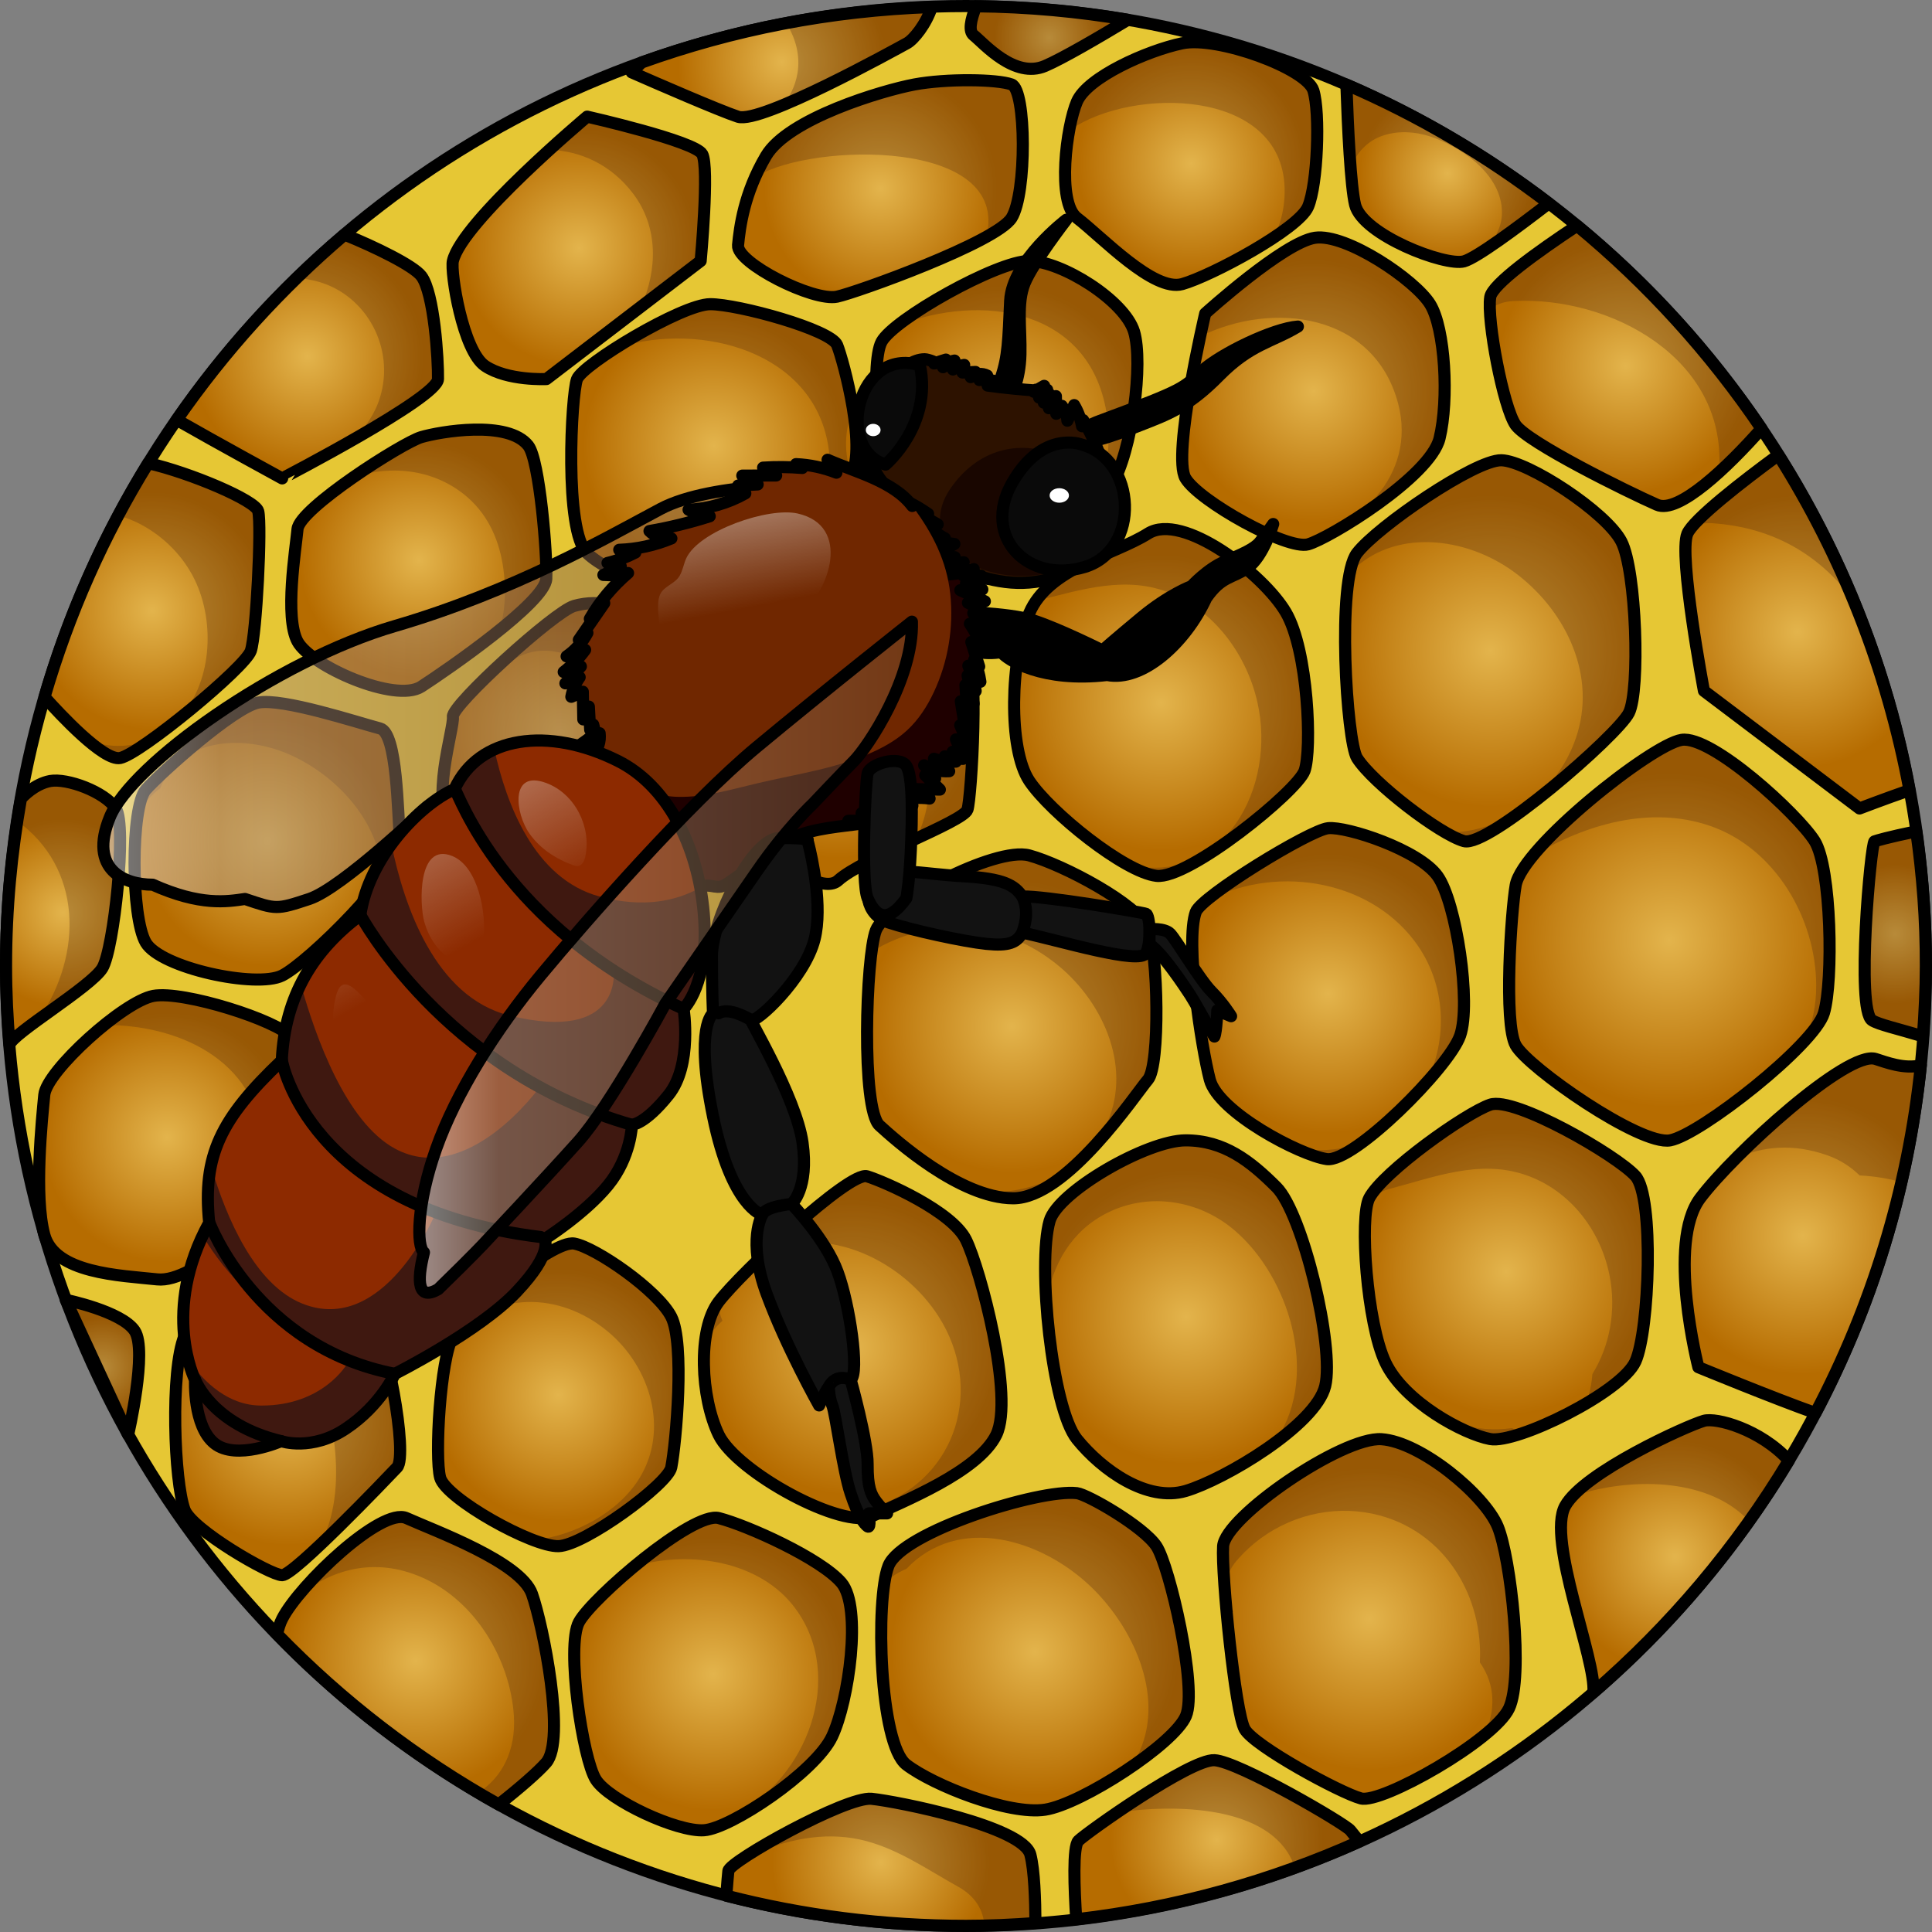 <?xml version="1.0" encoding="utf-8"?>
<!-- Generator: Adobe Illustrator 24.0.1, SVG Export Plug-In . SVG Version: 6.00 Build 0)  -->
<svg version="1.1" id="Camada_1" xmlns="http://www.w3.org/2000/svg" xmlns:xlink="http://www.w3.org/1999/xlink" x="0px" y="0px"
	 width="159.68px" height="159.68px" viewBox="0 0 159.68 159.68" enable-background="new 0 0 159.68 159.68" xml:space="preserve">
<rect x="0" y="0" width="159.68" height="159.68" fill="#808080" stroke="none"/>
<g>
	<g>
		<circle fill="#E6C734" cx="79.84" cy="79.84" r="79.34"/>
		
			<circle fill="none" stroke="#000000" stroke-linecap="round" stroke-linejoin="round" stroke-miterlimit="10" cx="79.84" cy="79.84" r="79.34"/>
		
			<radialGradient id="SVGID_1_" cx="124.499" cy="57.448" r="12.826" gradientTransform="matrix(1 0 0 -1 0 162.553)" gradientUnits="userSpaceOnUse">
			<stop  offset="0" style="stop-color:#E3B44C"/>
			<stop  offset="0.921" style="stop-color:#B66C00"/>
		</radialGradient>
		<path fill="url(#SVGID_1_)" d="M123.17,118.94c2.17,0.4,10.84-3.84,12-6.41c1.16-2.57,1.55-13.61,0-15.33s-9.99-6.59-12-5.9
			c-2.01,0.68-8.84,5.53-10,7.72c-0.82,1.54-0.21,10.35,1.34,13.6C116.06,115.89,121,118.54,123.17,118.94z"/>
		
			<radialGradient id="SVGID_2_" cx="123.174" cy="108.759" r="13.999" gradientTransform="matrix(1 0 0 -1 0 162.553)" gradientUnits="userSpaceOnUse">
			<stop  offset="0" style="stop-color:#E3B44C"/>
			<stop  offset="0.921" style="stop-color:#B66C00"/>
		</radialGradient>
		<path fill="url(#SVGID_2_)" d="M121,69.52c2,0.56,12.7-8.74,13.63-10.6c0.93-1.86,0.62-11.73-0.62-14.16s-7.75-6.67-9.92-6.72
			c-2.17-0.05-10.23,5.47-11.93,7.67c-1.71,2.2-0.86,15.58,0,16.94C113.46,64.71,119,68.96,121,69.52z"/>
		
			<radialGradient id="SVGID_3_" cx="137.969" cy="84.847" r="14.998" gradientTransform="matrix(1 0 0 -1 0 162.553)" gradientUnits="userSpaceOnUse">
			<stop  offset="0" style="stop-color:#E3B44C"/>
			<stop  offset="0.921" style="stop-color:#B66C00"/>
		</radialGradient>
		<path fill="url(#SVGID_3_)" d="M138.04,94.25c2.48-0.46,11.93-7.88,12.71-10.53s0.62-11.98-0.77-14.21
			c-1.4-2.23-8.52-8.76-11-8.36c-2.48,0.4-13.16,8.88-13.71,12.02c-0.38,2.16-1,11.42,0,13.22
			C126.26,88.21,135.56,94.71,138.04,94.25z"/>
		
			<radialGradient id="SVGID_4_" cx="109.774" cy="80.428" r="12.517" gradientTransform="matrix(1 0 0 -1 0 162.553)" gradientUnits="userSpaceOnUse">
			<stop  offset="0" style="stop-color:#E3B44C"/>
			<stop  offset="0.921" style="stop-color:#B66C00"/>
		</radialGradient>
		<path fill="url(#SVGID_4_)" d="M120.68,85.59c0.93-2.65-0.31-11-1.86-13.18s-7.52-4.12-9.05-3.96
			c-1.53,0.16-10.49,5.65-10.94,6.93c-0.88,2.48,0.46,11.15,1.16,13.85c0.7,2.7,7.48,6.26,9.67,6.57S119.75,88.25,120.68,85.59z"/>
		
			<radialGradient id="SVGID_5_" cx="98.45" cy="149.047" r="10.229" gradientTransform="matrix(1 0 0 -1 0 162.553)" gradientUnits="userSpaceOnUse">
			<stop  offset="0" style="stop-color:#E3B44C"/>
			<stop  offset="0.921" style="stop-color:#B66C00"/>
		</radialGradient>
		<path fill="url(#SVGID_5_)" d="M89.01,8.4c-0.87,2.02-1.69,8.31,0,9.61c2.09,1.6,6.33,6.13,8.7,5.47
			c2.36-0.66,9.61-4.53,10.4-6.39c0.79-1.86,1.01-7.78,0.44-9.61s-7.94-4.52-10.85-3.9C94.81,4.19,89.88,6.38,89.01,8.4z"/>
		
			<radialGradient id="SVGID_6_" cx="83.621" cy="77.733" r="13.132" gradientTransform="matrix(1 0 0 -1 0 162.553)" gradientUnits="userSpaceOnUse">
			<stop  offset="0" style="stop-color:#E3B44C"/>
			<stop  offset="0.921" style="stop-color:#B66C00"/>
		</radialGradient>
		<path fill="url(#SVGID_6_)" d="M94.88,89.23c1.01-1.18,0.85-10.48,0-12.49c-0.85-2.01-6.99-5.27-9.81-6.04s-11.85,4.03-12.68,6.2
			c-0.83,2.17-1.21,14.75,0.3,16.12c1.27,1.16,6.64,6,11.04,6.02S93.87,90.41,94.88,89.23z"/>
		
			<radialGradient id="SVGID_7_" cx="108.556" cy="130.23" r="11.81" gradientTransform="matrix(1 0 0 -1 0 162.553)" gradientUnits="userSpaceOnUse">
			<stop  offset="0" style="stop-color:#E3B44C"/>
			<stop  offset="0.921" style="stop-color:#B66C00"/>
		</radialGradient>
		<path fill="url(#SVGID_7_)" d="M99.61,25.91c0,0-2.76,11.72-1.63,13.62s8.4,5.94,10.13,5.46c1.72-0.48,10.09-5.57,10.87-8.76
			c0.78-3.19,0.46-9.08-0.78-11.09c-1.24-2.01-6.94-5.86-9.51-5.49C106.12,20.02,99.61,25.91,99.61,25.91z"/>
		
			<radialGradient id="SVGID_8_" cx="119.643" cy="148.236" r="7.86" gradientTransform="matrix(1 0 0 -1 0 162.553)" gradientUnits="userSpaceOnUse">
			<stop  offset="0" style="stop-color:#E3B44C"/>
			<stop  offset="0.921" style="stop-color:#B66C00"/>
		</radialGradient>
		<path fill="url(#SVGID_8_)" d="M121,21.6c1.05-0.3,4.34-2.74,7-4.79c-5.12-3.92-10.72-7.23-16.72-9.82
			c0.12,3.57,0.35,8.43,0.72,9.94C112.63,19.42,119.44,22.03,121,21.6z"/>
		
			<radialGradient id="SVGID_9_" cx="134.362" cy="132.317" r="11.409" gradientTransform="matrix(1 0 0 -1 0 162.553)" gradientUnits="userSpaceOnUse">
			<stop  offset="0" style="stop-color:#E3B44C"/>
			<stop  offset="0.921" style="stop-color:#B66C00"/>
		</radialGradient>
		<path fill="url(#SVGID_9_)" d="M123.17,24.55c-0.3,1.9,1.08,9.1,2.09,10.57c1.02,1.46,9.21,5.51,11.69,6.6
			c1.77,0.78,5.84-3.12,8.64-6.29c-4.26-6.3-9.4-11.95-15.25-16.78C127.08,20.81,123.34,23.49,123.17,24.55z"/>
		
			<radialGradient id="SVGID_10_" cx="59" cy="125.719" r="11.742" gradientTransform="matrix(1 0 0 -1 0 162.553)" gradientUnits="userSpaceOnUse">
			<stop  offset="0" style="stop-color:#E3B44C"/>
			<stop  offset="0.921" style="stop-color:#B66C00"/>
		</radialGradient>
		<path fill="url(#SVGID_10_)" d="M70.19,39.53c1.61-2.05-0.49-9.74-1-11.01s-8.17-3.38-10.49-3.38s-10.54,4.96-11.01,6.2
			c-0.47,1.24-1.08,12.56,0.84,14.39c1.93,1.83,7.37,3.75,9.65,2.32S68.72,41.39,70.19,39.53z"/>
		
			<radialGradient id="SVGID_11_" cx="46.366" cy="102.019" r="10.241" gradientTransform="matrix(1 0 0 -1 0 162.553)" gradientUnits="userSpaceOnUse">
			<stop  offset="0" style="stop-color:#E3B44C"/>
			<stop  offset="0.921" style="stop-color:#B66C00"/>
		</radialGradient>
		<path fill="url(#SVGID_11_)" d="M45.8,70.99c2.17-0.79,8.27-5.58,8.61-6.44s2.1-9.93,1.67-10.76s-4.28-4.95-8.63-3.71
			c-1.63,0.47-10.15,8.21-10.02,9.16s-1.99,7.27,0,9.2C39.42,70.37,43.63,71.78,45.8,70.99z"/>
		
			<radialGradient id="SVGID_12_" cx="22.1" cy="93.061" r="11.226" gradientTransform="matrix(1 0 0 -1 0 162.553)" gradientUnits="userSpaceOnUse">
			<stop  offset="0" style="stop-color:#E3B44C"/>
			<stop  offset="0.921" style="stop-color:#B66C00"/>
		</radialGradient>
		<path fill="url(#SVGID_12_)" d="M21.34,58.07c-2.02,0.4-8.05,5.8-9.29,7.2c-1.24,1.39-1.24,10.54,0,12.64s9.14,3.79,11.27,2.72
			s9.96-8.7,9.75-11.09c-0.21-2.39-0.23-8.95-1.65-9.33C29.5,59.7,23.36,57.68,21.34,58.07z"/>
		
			<radialGradient id="SVGID_13_" cx="34.622" cy="116.249" r="10.665" gradientTransform="matrix(1 0 0 -1 0 162.553)" gradientUnits="userSpaceOnUse">
			<stop  offset="0" style="stop-color:#E3B44C"/>
			<stop  offset="0.921" style="stop-color:#B66C00"/>
		</radialGradient>
		<path fill="url(#SVGID_13_)" d="M34.82,56.75c2.16-1.4,10.24-6.97,10.33-8.91c0.09-1.94-0.55-9.82-1.49-11.01
			c-1.67-2.13-7.28-1.16-8.85-0.7c-1.56,0.47-10.06,5.89-10.22,7.6c-0.16,1.71-1.08,7.28,0,9.29S32.66,58.14,34.82,56.75z"/>
		
			<radialGradient id="SVGID_14_" cx="70.48" cy="51.22" r="13.251" gradientTransform="matrix(1 0 0 -1 0 162.553)" gradientUnits="userSpaceOnUse">
			<stop  offset="0" style="stop-color:#E3B44C"/>
			<stop  offset="0.921" style="stop-color:#B66C00"/>
		</radialGradient>
		<path fill="url(#SVGID_14_)" d="M72.13,125.29c2.43-1.19,8.72-3.61,10.22-6.71c1.49-3.1-1.32-13.69-2.51-16.11
			c-1.17-2.37-6.73-4.8-8.18-5.25c-1.45-0.45-10.49,8.04-12.26,10.37s-1.49,7.9,0,11C60.89,121.67,69.7,126.48,72.13,125.29z"/>
		
			<radialGradient id="SVGID_15_" cx="148.56" cy="110.347" r="12.233" gradientTransform="matrix(1 0 0 -1 0 162.553)" gradientUnits="userSpaceOnUse">
			<stop  offset="0" style="stop-color:#E3B44C"/>
			<stop  offset="0.921" style="stop-color:#B66C00"/>
		</radialGradient>
		<path fill="url(#SVGID_15_)" d="M139.46,44.11c-0.75,1.77,1.37,12.99,1.37,12.99l12.86,9.72c0,0,1.9-0.73,4.13-1.51
			c-1.86-10.03-5.59-19.38-10.84-27.7C144.06,39.75,139.96,42.93,139.46,44.11z"/>
		
			<radialGradient id="SVGID_16_" cx="95.964" cy="104.481" r="13.287" gradientTransform="matrix(1 0 0 -1 0 162.553)" gradientUnits="userSpaceOnUse">
			<stop  offset="0" style="stop-color:#E3B44C"/>
			<stop  offset="0.921" style="stop-color:#B66C00"/>
		</radialGradient>
		<path fill="url(#SVGID_16_)" d="M85.07,50.68c-1.58,3.74-1.76,11.22,0,13.86c1.74,2.61,7.87,7.54,10.51,7.85
			s11.62-6.97,12.24-8.68c0.62-1.71,0.31-9.95-1.55-13.11s-8.53-8.3-11.39-6.5C92.02,45.9,86.65,46.94,85.07,50.68z"/>
		
			<radialGradient id="SVGID_17_" cx="83.204" cy="127.845" r="12.024" gradientTransform="matrix(1 0 0 -1 0 162.553)" gradientUnits="userSpaceOnUse">
			<stop  offset="0" style="stop-color:#E3B44C"/>
			<stop  offset="0.921" style="stop-color:#B66C00"/>
		</radialGradient>
		<path fill="url(#SVGID_17_)" d="M85.07,21.57c-2.66,0-11.22,4.83-12.21,6.68c-0.99,1.85-0.1,10.9,0.3,13.01
			c0.39,2.12,7.22,6.81,8.7,6.58c1.48-0.23,8.9-5.83,9.99-7.66c1.75-2.94,2.65-10.2,1.88-12.77C92.94,24.82,87.73,21.57,85.07,21.57
			z"/>
		
			<radialGradient id="SVGID_18_" cx="86.716" cy="159.447" r="4.941" gradientTransform="matrix(1 0 0 -1 0 162.553)" gradientUnits="userSpaceOnUse">
			<stop  offset="0" style="stop-color:#E3B44C"/>
			<stop  offset="0.921" style="stop-color:#B66C00"/>
		</radialGradient>
		<path fill="url(#SVGID_18_)" d="M86.38,5.45c1.41-0.6,4.43-2.36,6.83-3.81c-4.08-0.69-8.27-1.08-12.54-1.12
			c-0.46,1.17-0.62,2.06-0.2,2.39C81.32,3.59,83.84,6.54,86.38,5.45z"/>
		
			<radialGradient id="SVGID_19_" cx="69.189" cy="103.178" r="12.533" gradientTransform="matrix(1 0 0 -1 0 162.553)" gradientUnits="userSpaceOnUse">
			<stop  offset="0" style="stop-color:#E3B44C"/>
			<stop  offset="0.921" style="stop-color:#B66C00"/>
		</radialGradient>
		<path fill="url(#SVGID_19_)" d="M69.27,72.77c1.99-1.82,10.36-4.84,10.69-5.85s1.01-12.36-0.12-14.04s-6-6.74-8.74-7.16
			c-1.93-0.29-10.95,3.7-11.4,5.9c-0.46,2.2-2.51,11.82-1.51,13.65C59.19,67.1,67.28,74.59,69.27,72.77z"/>
		
			<radialGradient id="SVGID_20_" cx="98.022" cy="53.718" r="13.196" gradientTransform="matrix(1 0 0 -1 0 162.553)" gradientUnits="userSpaceOnUse">
			<stop  offset="0" style="stop-color:#E3B44C"/>
			<stop  offset="0.921" style="stop-color:#B66C00"/>
		</radialGradient>
		<path fill="url(#SVGID_20_)" d="M97.99,123.23c3.17-0.93,10.76-5.42,11.54-8.68c0.78-3.25-1.86-14.26-4.03-16.43
			c-2.17-2.17-4.34-3.87-7.51-3.87c-3.18,0-10.54,4.23-11.24,6.66c-1.02,3.55,0.18,15.46,2.26,18.04
			C91.09,121.52,94.82,124.16,97.99,123.23z"/>
		
			<radialGradient id="SVGID_21_" cx="100.578" cy="10.493" r="9.537" gradientTransform="matrix(1 0 0 -1 0 162.553)" gradientUnits="userSpaceOnUse">
			<stop  offset="0" style="stop-color:#E3B44C"/>
			<stop  offset="0.921" style="stop-color:#B66C00"/>
		</radialGradient>
		<path fill="url(#SVGID_21_)" d="M100.37,145.48c-1.99-0.1-10.54,5.97-11.24,6.66c-0.48,0.48-0.34,3.97-0.18,6.49
			c8.25-0.95,16.11-3.16,23.4-6.43c-0.32-0.41-0.62-0.76-0.74-0.92C111.21,150.75,102.36,145.58,100.37,145.48z"/>
		
			<radialGradient id="SVGID_22_" cx="85.539" cy="26.041" r="12.917" gradientTransform="matrix(1 0 0 -1 0 162.553)" gradientUnits="userSpaceOnUse">
			<stop  offset="0" style="stop-color:#E3B44C"/>
			<stop  offset="0.921" style="stop-color:#B66C00"/>
		</radialGradient>
		<path fill="url(#SVGID_22_)" d="M98.02,141.82c0.97-2.32-1.36-12.4-2.44-14.03c-1.08-1.63-5.71-4.28-6.57-4.38
			c-3.12-0.37-14.49,3.22-15.58,6.01c-1.09,2.79-0.75,14.72,1.48,16.43s8.47,4.18,11.47,3.72
			C89.38,149.11,97.05,144.15,98.02,141.82z"/>
		
			<radialGradient id="SVGID_23_" cx="72.803" cy="8.631" r="9.766" gradientTransform="matrix(1 0 0 -1 0 162.553)" gradientUnits="userSpaceOnUse">
			<stop  offset="0" style="stop-color:#E3B44C"/>
			<stop  offset="0.921" style="stop-color:#B66C00"/>
		</radialGradient>
		<path fill="url(#SVGID_23_)" d="M72.03,148.67c-2.09-0.21-11.74,5.16-11.83,5.96c-0.03,0.21-0.09,1.01-0.17,2.05
			c6.33,1.63,12.97,2.49,19.81,2.49c1.93,0,3.84-0.09,5.74-0.23c-0.01-1.93-0.09-4.37-0.42-5.65
			C84.56,150.95,74.12,148.88,72.03,148.67z"/>
		
			<radialGradient id="SVGID_24_" cx="58.938" cy="24.189" r="12.221" gradientTransform="matrix(1 0 0 -1 0 162.553)" gradientUnits="userSpaceOnUse">
			<stop  offset="0" style="stop-color:#E3B44C"/>
			<stop  offset="0.921" style="stop-color:#B66C00"/>
		</radialGradient>
		<path fill="url(#SVGID_24_)" d="M68.77,143.53c1.39-2.94,2.48-10.69,0.78-12.71c-1.71-2.01-7.77-4.74-10.14-5.35
			c-2.16-0.56-10.47,6.59-11.56,8.6c-1.08,2.01,0.31,11.31,1.4,13.02c1.08,1.71,6.72,4.34,8.94,4.18
			C60.4,151.12,67.38,146.47,68.77,143.53z"/>
		
			<radialGradient id="SVGID_25_" cx="138.434" cy="33.931" r="10.37" gradientTransform="matrix(1 0 0 -1 0 162.553)" gradientUnits="userSpaceOnUse">
			<stop  offset="0" style="stop-color:#E3B44C"/>
			<stop  offset="0.921" style="stop-color:#B66C00"/>
		</radialGradient>
		<path fill="url(#SVGID_25_)" d="M140.83,117.43c-1.4,0.4-9.92,4.25-11.47,7.04c-1.54,2.78,2.6,12.79,2.33,15.4
			c6.34-5.48,11.82-11.94,16.16-19.16C145.48,118.11,141.83,117.14,140.83,117.43z"/>
		
			<radialGradient id="SVGID_26_" cx="148.997" cy="60.417" r="12.451" gradientTransform="matrix(1 0 0 -1 0 162.553)" gradientUnits="userSpaceOnUse">
			<stop  offset="0" style="stop-color:#E3B44C"/>
			<stop  offset="0.921" style="stop-color:#B66C00"/>
		</radialGradient>
		<path fill="url(#SVGID_26_)" d="M155.01,87.52c-2.32-0.72-11.7,7.81-14.49,11.51S140.37,113,140.37,113s6.24,2.57,9.68,3.79
			c4.61-8.74,7.65-18.44,8.71-28.74C157.37,88.38,155.9,87.8,155.01,87.52z"/>
		
			<radialGradient id="SVGID_27_" cx="156.65" cy="85.37" r="6.252" gradientTransform="matrix(1 0 0 -1 0 162.553)" gradientUnits="userSpaceOnUse">
			<stop  offset="0" style="stop-color:#E3B44C"/>
			<stop  offset="0.921" style="stop-color:#B66C00"/>
		</radialGradient>
		<path fill="url(#SVGID_27_)" d="M158.38,68.71c-2.4,0.5-3.22,0.75-3.45,0.83c-0.31,0.11-1.55,13.96-0.2,14.79
			c0.56,0.35,2.03,0.67,4.2,1.32c0.14-1.92,0.24-3.86,0.24-5.82C159.18,76.06,158.9,72.35,158.38,68.71z"/>
		
			<radialGradient id="SVGID_28_" cx="72.776" cy="146.964" r="10.463" gradientTransform="matrix(1 0 0 -1 0 162.553)" gradientUnits="userSpaceOnUse">
			<stop  offset="0" style="stop-color:#E3B44C"/>
			<stop  offset="0.921" style="stop-color:#B66C00"/>
		</radialGradient>
		<path fill="url(#SVGID_28_)" d="M63.31,12.89c-1.83,3.1-2.17,5.92-2.31,7.38c-0.14,1.46,6.21,4.67,8.18,4.25
			c1.57-0.33,13.17-4.49,14.43-6.51s1.21-10.59,0-11.03s-5.4-0.49-8.03,0C72.96,7.47,65.14,9.79,63.31,12.89z"/>
		
			<radialGradient id="SVGID_29_" cx="46.143" cy="47.267" r="11.301" gradientTransform="matrix(1 0 0 -1 0 162.553)" gradientUnits="userSpaceOnUse">
			<stop  offset="0" style="stop-color:#E3B44C"/>
			<stop  offset="0.921" style="stop-color:#B66C00"/>
		</radialGradient>
		<path fill="url(#SVGID_29_)" d="M55.48,121.28c0.41-2.13,1.12-10.26,0-12.45s-6.25-5.73-8.02-6.05
			c-1.78-0.32-8.96,5.66-10.02,7.63s-1.52,10.01-1.06,11.72s7.64,5.74,9.79,5.66C48.31,127.72,55.22,122.66,55.48,121.28z"/>
		
			<radialGradient id="SVGID_30_" cx="113.169" cy="28.745" r="13.551" gradientTransform="matrix(1 0 0 -1 0 162.553)" gradientUnits="userSpaceOnUse">
			<stop  offset="0" style="stop-color:#E3B44C"/>
			<stop  offset="0.921" style="stop-color:#B66C00"/>
		</radialGradient>
		<path fill="url(#SVGID_30_)" d="M114.18,118.95c-3.25-0.22-12.94,6.44-13.09,8.85c-0.15,2.35,1,13.71,1.78,15.11
			s7.9,5.27,9.61,5.73s11-4.8,12.24-7.44c1.24-2.63,0.15-12.4-0.93-15.03C122.7,123.54,117.43,119.17,114.18,118.95z"/>
		
			<radialGradient id="SVGID_31_" cx="25.407" cy="133.096" r="10.44" gradientTransform="matrix(1 0 0 -1 0 162.553)" gradientUnits="userSpaceOnUse">
			<stop  offset="0" style="stop-color:#E3B44C"/>
			<stop  offset="0.921" style="stop-color:#B66C00"/>
		</radialGradient>
		<path fill="url(#SVGID_31_)" d="M36.2,31.33c0.03-1.55-0.31-7.13-1.38-8.52c-0.66-0.86-3.86-2.42-6.34-3.42
			c-5.26,4.47-9.93,9.62-13.87,15.31c3.3,1.89,8.71,4.84,8.71,4.84S36.18,32.88,36.2,31.33z"/>
		
			<radialGradient id="SVGID_32_" cx="47.844" cy="142.066" r="10.643" gradientTransform="matrix(1 0 0 -1 0 162.553)" gradientUnits="userSpaceOnUse">
			<stop  offset="0" style="stop-color:#E3B44C"/>
			<stop  offset="0.921" style="stop-color:#B66C00"/>
		</radialGradient>
		<path fill="url(#SVGID_32_)" d="M40.1,30.25c1.86,1.24,5.06,1.08,5.06,1.08l12.75-9.76c0,0,0.72-7.75,0.13-8.83
			s-9.51-3.1-9.51-3.1s-10.34,8.68-11.1,11.93C37.22,22.49,38.24,29.01,40.1,30.25z"/>
		
			<radialGradient id="SVGID_33_" cx="64.612" cy="157.426" r="9.341" gradientTransform="matrix(1 0 0 -1 0 162.553)" gradientUnits="userSpaceOnUse">
			<stop  offset="0" style="stop-color:#E3B44C"/>
			<stop  offset="0.921" style="stop-color:#B66C00"/>
		</radialGradient>
		<path fill="url(#SVGID_33_)" d="M74.97,3.57c0.56-0.31,1.58-1.58,2.04-2.99c-8.4,0.29-16.46,1.88-23.99,4.59l-0.81,0.81
			c1.86,0.82,7.24,3.16,8.79,3.67C62.88,10.26,73.89,4.16,74.97,3.57z"/>
		
			<radialGradient id="SVGID_34_" cx="12.56" cy="112.076" r="10.665" gradientTransform="matrix(1 0 0 -1 0 162.553)" gradientUnits="userSpaceOnUse">
			<stop  offset="0" style="stop-color:#E3B44C"/>
			<stop  offset="0.921" style="stop-color:#B66C00"/>
		</radialGradient>
		<path fill="url(#SVGID_34_)" d="M9.93,62.65c1.66-0.33,10.34-7.48,10.8-8.86s0.91-10.38,0.61-11.54c-0.23-0.9-5.65-3.19-9.09-3.97
			c-3.68,5.96-6.57,12.45-8.57,19.33C4.95,59.03,8.57,62.92,9.93,62.65z"/>
		
			<radialGradient id="SVGID_35_" cx="23.779" cy="45.123" r="11.169" gradientTransform="matrix(1 0 0 -1 0 162.553)" gradientUnits="userSpaceOnUse">
			<stop  offset="0" style="stop-color:#E3B44C"/>
			<stop  offset="0.921" style="stop-color:#B66C00"/>
		</radialGradient>
		<path fill="url(#SVGID_35_)" d="M32.82,121.28c0.92-0.97-0.85-11.07-2.44-13.09s-6.03-3.35-7.76-3.53s-6.18,2.85-7.37,5.75
			s-0.85,12.05,0,14.36c0.6,1.65,7.1,5.42,8.07,5.42C24.3,130.2,31.9,122.25,32.82,121.28z"/>
		
			<radialGradient id="SVGID_36_" cx="13.808" cy="68.547" r="11.182" gradientTransform="matrix(1 0 0 -1 0 162.553)" gradientUnits="userSpaceOnUse">
			<stop  offset="0" style="stop-color:#E3B44C"/>
			<stop  offset="0.921" style="stop-color:#B66C00"/>
		</radialGradient>
		<path fill="url(#SVGID_36_)" d="M22.62,99.03c0.8-1.26,2.45-12.1,1.47-13.3c-1.14-1.39-8.94-3.87-11.41-3.42s-8.83,6.21-9.02,8.18
			c-0.19,1.97-0.86,8.36,0,11.56s6.23,3.36,9.33,3.69C16.08,106.08,21.82,100.29,22.62,99.03z"/>
		
			<radialGradient id="SVGID_37_" cx="34.35" cy="25.287" r="11.666" gradientTransform="matrix(1 0 0 -1 0 162.553)" gradientUnits="userSpaceOnUse">
			<stop  offset="0" style="stop-color:#E3B44C"/>
			<stop  offset="0.921" style="stop-color:#B66C00"/>
		</radialGradient>
		<path fill="url(#SVGID_37_)" d="M33.59,125.47c-2.05-0.92-8.83,5.5-10.27,8.33c-0.18,0.35-0.31,0.77-0.42,1.26
			c5.37,5.54,11.54,10.29,18.32,14.08c1.72-1.35,3.27-2.7,3.92-3.45c1.64-1.86-0.24-11.31-1.17-13.95S35.97,126.54,33.59,125.47z"/>
		
			<radialGradient id="SVGID_38_" cx="5.214" cy="87.124" r="8.408" gradientTransform="matrix(1 0 0 -1 0 162.553)" gradientUnits="userSpaceOnUse">
			<stop  offset="0" style="stop-color:#E3B44C"/>
			<stop  offset="0.921" style="stop-color:#B66C00"/>
		</radialGradient>
		<path fill="url(#SVGID_38_)" d="M8.46,80.02c0.96-1.58,2.04-11.81,1.11-13.2c-0.93-1.39-4.03-2.52-5.42-2.27
			c-1.29,0.24-2.28,1.3-2.42,1.47C0.94,70.51,0.5,75.12,0.5,79.84c0,2.19,0.11,4.36,0.29,6.51C0.97,85.45,7.52,81.57,8.46,80.02z"/>
		
			<radialGradient id="SVGID_39_" cx="8.462" cy="49.553" r="4.488" gradientTransform="matrix(1 0 0 -1 0 162.553)" gradientUnits="userSpaceOnUse">
			<stop  offset="0" style="stop-color:#E3B44C"/>
			<stop  offset="0.921" style="stop-color:#B66C00"/>
		</radialGradient>
		<path fill="url(#SVGID_39_)" d="M5.43,107.43l5.16,11.15c0,0,1.62-6.97,0.54-8.59S5.43,107.43,5.43,107.43z"/>
		<g opacity="0.3">
			<path fill="#4F280F" d="M124.96,118.03c-1.42,0.21-2.96,0.11-4.58-0.41c-0.47-0.15-0.94-0.33-1.41-0.53
				c1.58,0.99,3.19,1.67,4.19,1.85c0.57,0.11,1.58-0.11,2.78-0.53C125.61,118.32,125.28,118.2,124.96,118.03z"/>
			<path fill="#4F280F" d="M135.17,97.21c-1.55-1.72-9.99-6.59-12-5.9c-2.01,0.68-8.84,5.53-10,7.72c-0.08,0.14-0.14,0.37-0.19,0.64
				c0.38-0.66,0.98-1.18,1.83-1.4c3.67-0.96,7.42-2.46,11.22-1.18c3.67,1.23,6.24,4.54,6.99,8.28c0.6,3,0,5.91-1.41,8.2
				c-0.05,0.65-0.16,1.3-0.36,1.94c-0.06,0.18-0.12,0.35-0.19,0.52c1.97-1.16,3.65-2.46,4.11-3.48
				C136.33,109.97,136.72,98.93,135.17,97.21z"/>
			<path fill="#4F280F" d="M134.01,44.76c-0.54-1.05-2.06-2.44-3.78-3.68c-0.78-0.32-1.53-0.67-2.25-1.02
				c-1.15-0.56-2.29-1.2-3.35-1.94c-0.2-0.04-0.38-0.08-0.53-0.08c-2.17-0.05-10.23,5.47-11.93,7.67c-0.25,0.33-0.45,0.9-0.6,1.64
				c3.6-3.75,9.58-2.99,13.56-0.08c4.08,2.99,6.75,8.17,5.27,13.25c-1.4,4.81-5.99,8.36-10.89,8.29c0.6,0.34,1.12,0.59,1.5,0.7
				c2,0.56,12.7-8.74,13.63-10.6C135.56,57.06,135.25,47.19,134.01,44.76z"/>
			<path fill="#4F280F" d="M149.97,69.52c-1.4-2.23-8.52-8.76-11-8.36c-1.98,0.32-9.18,5.79-12.28,9.58
				c4.35-2.62,9.72-4.18,14.65-2.48c5.37,1.85,8.75,7.64,8.77,13.18c0.01,1.61-0.31,3.11-0.87,4.48c0.78-0.87,1.34-1.64,1.51-2.19
				C151.52,81.08,151.37,71.75,149.97,69.52z"/>
			<path fill="#4F280F" d="M108.76,95.06c-0.73-0.02-1.42-0.15-2.09-0.34c1.22,0.59,2.33,0.99,3,1.08c0.61,0.09,1.68-0.48,2.91-1.38
				C111.42,94.86,110.15,95.09,108.76,95.06z"/>
			<path fill="#4F280F" d="M118.82,72.41c-1.55-2.18-7.52-4.12-9.05-3.96c-1.31,0.14-8.04,4.17-10.25,6.14
				c5.59-3.13,13.45-2.04,17.39,3.19c2.67,3.54,2.76,8.15,0.96,11.72c1.39-1.55,2.49-3.02,2.8-3.9
				C121.61,82.94,120.37,74.59,118.82,72.41z"/>
			<path fill="#4F280F" d="M108.56,7.47c-0.57-1.83-7.94-4.52-10.85-3.9s-7.83,2.82-8.7,4.83c-0.24,0.57-0.48,1.47-0.66,2.51
				c0.18-0.19,0.39-0.38,0.65-0.53c5.55-3.29,17.7-2.81,17.16,5.96c-0.07,1.19-0.38,2.28-0.86,3.27c1.41-0.94,2.53-1.86,2.81-2.53
				C108.91,15.22,109.12,9.29,108.56,7.47z"/>
			<path fill="#4F280F" d="M94.88,76.74c-0.85-2.01-6.99-5.27-9.81-6.04s-11.85,4.03-12.68,6.2c-0.13,0.35-0.25,0.97-0.36,1.77
				c4.86-3.01,10.85-2.66,15.47,1.16c3.8,3.14,6.18,8.65,3.83,13.35c-1.95,3.9-6.05,5.47-10.15,5.39c0.86,0.29,1.72,0.46,2.54,0.46
				c4.4,0.02,10.15-8.62,11.16-9.8C95.89,88.05,95.73,78.75,94.88,76.74z"/>
			<path fill="#4F280F" d="M118.21,25.13c-1.24-2.01-6.94-5.86-9.51-5.49c-2.57,0.37-9.08,6.26-9.08,6.26s-0.18,0.76-0.43,1.91
				c6-2.97,14.4-1.94,16.37,5.56c1.55,5.93-3.34,10.53-8.72,11.49c0.54,0.14,0.99,0.19,1.28,0.12c1.72-0.48,10.09-5.57,10.87-8.76
				C119.75,33.04,119.44,27.15,118.21,25.13z"/>
			<path fill="#4F280F" d="M128,16.81c-5.12-3.92-10.72-7.23-16.72-9.82c0.07,2.14,0.18,4.74,0.34,6.81
				c0.66-1.4,1.58-2.38,3.21-2.74c1.25-0.28,2.59-0.1,3.78,0.36c2.59,0.99,5.68,3.28,5.52,6.37c-0.03,0.54-0.19,1.06-0.44,1.54
				c0.01,0.08,0.02,0.15,0.02,0.22c0.01,0.16-0.01,0.31-0.03,0.47C125.03,19.08,126.6,17.89,128,16.81z"/>
			<path fill="#4F280F" d="M130.35,18.65c-3.26,2.16-7,4.84-7.17,5.9c-0.04,0.25-0.05,0.6-0.03,1.01c0.49-0.39,1.13-0.64,1.93-0.68
				c8.05-0.41,17.54,4.74,17.01,13.81c-0.01,0.14-0.04,0.26-0.06,0.39c1.24-1.12,2.5-2.44,3.57-3.66
				C141.33,29.13,136.19,23.48,130.35,18.65z"/>
			<path fill="#4F280F" d="M70.5,33.83c-0.38-2.37-1.05-4.67-1.31-5.31c-0.51-1.26-8.17-3.38-10.49-3.38
				c-2.21,0-9.77,4.5-10.88,5.99c0.96-0.96,2.12-1.69,3.36-2.13c0.34-0.3,0.76-0.54,1.28-0.65c7.13-1.52,15.92,1.59,16.13,10.02
				c0.03,1.03-0.12,2-0.38,2.92c0.91-0.71,1.63-1.32,1.97-1.75c0.07-0.09,0.12-0.19,0.17-0.3C69.78,37.49,69.74,35.64,70.5,33.83z"
				/>
			<path fill="#4F280F" d="M56.08,53.79c-0.43-0.83-4.28-4.95-8.63-3.71c-0.94,0.27-4.14,2.93-6.67,5.33
				c0.26-0.07,0.53-0.12,0.79-0.14c2.8-2.91,7.08-1.17,9.03,1.86c1.76,2.73,2.58,6.71,1.29,9.8c1.34-1.08,2.38-2.04,2.52-2.38
				C54.76,63.69,56.51,54.62,56.08,53.79z"/>
			<path fill="#4F280F" d="M13.24,65.15c1.69-4.23,7.1-4.56,11.14-2.58c3.77,1.85,7.04,5.56,7.24,9.9c0,0.03,0,0.07,0,0.1
				c0.92-1.25,1.51-2.35,1.45-3.03c-0.21-2.39-0.23-8.95-1.65-9.33c-1.93-0.51-8.06-2.54-10.08-2.14s-8.05,5.8-9.29,7.2
				c-0.27,0.31-0.48,1.01-0.64,1.92C11.9,66.38,12.52,65.69,13.24,65.15z"/>
			<path fill="#4F280F" d="M43.67,36.83c-1.67-2.13-7.28-1.16-8.85-0.7c-0.78,0.23-3.28,1.69-5.61,3.31
				c3.17-1.05,6.77-0.65,9.43,1.66c1.77,1.54,2.67,3.68,2.97,5.96c0.16,1.21,0.17,2.35,0,3.56c-0.08,0.55-0.17,0.99-0.35,1.46
				c2.09-1.68,3.85-3.36,3.89-4.26C45.24,45.9,44.6,38.02,43.67,36.83z"/>
			<path fill="#4F280F" d="M59.71,109.16c-0.22-0.49-0.33-1.04-0.3-1.58c0,0,0,0,0,0c-0.6,0.8-0.97,1.98-1.12,3.31
				C58.68,110.24,59.16,109.66,59.71,109.16z"/>
			<path fill="#4F280F" d="M79.84,102.46c-1.17-2.37-6.73-4.8-8.18-5.25c-0.93-0.29-4.96,3.09-8.22,6.17
				c4.99-2.11,11.16,0.76,14.15,5.45c3.7,5.82,1.59,13.23-5.02,15.63c-1.05,0.38-2.17,0.61-3.31,0.7c1.21,0.34,2.24,0.43,2.86,0.13
				c2.43-1.19,8.72-3.61,10.22-6.71C83.84,115.47,81.03,104.88,79.84,102.46z"/>
			<path fill="#4F280F" d="M141.48,43.24c5.34,0.36,9,2.81,11.66,6.3c-1.73-4.17-3.78-8.17-6.16-11.95
				c-2.6,1.92-6.14,4.65-7.24,6.06C140.22,43.36,140.8,43.2,141.48,43.24z"/>
			<path fill="#4F280F" d="M106.27,50.61c-1.86-3.16-8.53-8.3-11.39-6.5c-2.58,1.62-7.18,2.63-9.22,5.55
				c3.67-0.91,7.45-2.16,11.13-0.61c3.68,1.55,6.26,5.13,7.13,8.97c1.61,7.05-2.75,15.24-10.74,13.45c0.93,0.51,1.77,0.86,2.4,0.93
				c2.64,0.31,11.62-6.97,12.24-8.68S108.13,53.77,106.27,50.61z"/>
			<path fill="#4F280F" d="M93.72,27.4c-0.78-2.58-5.99-5.83-8.65-5.83c-2.16,0-8.19,3.17-10.92,5.36
				c6.93-2.74,15.87-1.47,17.3,7.16c0.41,2.49,0.07,5.19-0.91,7.56c0.62-0.59,1.09-1.1,1.3-1.47C93.59,37.24,94.5,29.98,93.72,27.4z
				"/>
			<path fill="#4F280F" d="M86.38,5.45c1.41-0.6,4.43-2.36,6.83-3.81c-4.08-0.69-8.27-1.08-12.54-1.12
				c-0.46,1.17-0.62,2.06-0.2,2.39C81.32,3.59,83.84,6.54,86.38,5.45z"/>
			<path fill="#4F280F" d="M79.84,52.87c-1.13-1.68-6-6.74-8.74-7.16c-1.93-0.29-10.95,3.7-11.4,5.9c-0.12,0.6-0.36,1.74-0.63,3.11
				c2.93-5.41,10.78-3.4,14.48,0.95c3.17,3.73,4.28,9.35,2.19,13.62c2.18-1.01,4.07-1.92,4.22-2.39
				C80.29,65.9,80.97,54.55,79.84,52.87z"/>
			<path fill="#4F280F" d="M93.78,122.74c1.39,0.63,2.85,0.89,4.21,0.49c0.38-0.11,0.82-0.27,1.3-0.48
				C97.48,123.11,95.57,123.09,93.78,122.74z"/>
			<path fill="#4F280F" d="M105.5,98.12c-2.17-2.17-4.34-3.87-7.51-3.87c-3.18,0-10.54,4.23-11.24,6.66
				c-0.39,1.35-0.45,3.92-0.27,6.72c0.5-3.13,2.08-5.92,5.06-7.4c3.46-1.72,7.6-1.03,10.5,1.46c4.53,3.88,6.97,11.92,3.53,17.17
				c-0.12,0.19-0.26,0.36-0.4,0.53c2.17-1.56,4-3.34,4.36-4.85C110.3,111.3,107.67,100.29,105.5,98.12z"/>
			<path fill="#4F280F" d="M106.86,153.93c0.06,0.15,0.1,0.29,0.15,0.44c1.81-0.66,3.6-1.38,5.34-2.17
				c-0.32-0.41-0.62-0.76-0.74-0.92c-0.4-0.53-9.25-5.7-11.24-5.8c-1.26-0.06-5.18,2.36-8.04,4.32
				C97.11,149.1,104.87,149.2,106.86,153.93z"/>
			<path fill="#4F280F" d="M95.58,127.8c-1.08-1.63-5.71-4.28-6.57-4.38c-3.12-0.37-14.49,3.22-15.58,6.01
				c-0.14,0.35-0.25,0.84-0.34,1.43c0.35-0.34,0.74-0.64,1.19-0.89c0.21-0.12,0.42-0.21,0.63-0.3c4.32-4.55,11.16-2.44,15.22,1.44
				c3.46,3.3,6.13,8.91,4.07,13.62c-0.22,0.51-0.5,0.96-0.8,1.38c2.24-1.52,4.18-3.19,4.63-4.28
				C98.99,139.5,96.66,129.43,95.58,127.8z"/>
			<path fill="#4F280F" d="M62.6,153.09c2.9-1.18,5.98-1.75,9.06-0.91c2.74,0.75,5.07,2.39,7.52,3.75c1.47,0.81,2.11,2,2.17,3.21
				c1.42-0.03,2.83-0.1,4.23-0.2c-0.01-1.93-0.09-4.37-0.42-5.65c-0.6-2.34-11.04-4.42-13.13-4.62c-2.09-0.21-11.74,5.16-11.83,5.96
				c-0.03,0.21-0.09,1.01-0.17,2.05c0.09,0.02,0.18,0.04,0.26,0.06C60.18,155.32,60.88,153.79,62.6,153.09z"/>
			<path fill="#4F280F" d="M69.54,130.82c-1.71-2.01-7.77-4.74-10.14-5.35c-1.19-0.31-4.27,1.74-6.97,3.98
				c4.71-1.36,10.44-0.39,13.3,3.48c4.19,5.67,0.95,14.07-5.01,17.09c-1.13,0.57-2.33,0.96-3.55,1.19c0.38,0.06,0.72,0.09,1,0.07
				c2.22-0.15,9.19-4.8,10.59-7.75C70.17,140.59,71.25,132.84,69.54,130.82z"/>
			<path fill="#4F280F" d="M130.77,123.42c4.4-1.29,10.53-1.22,13.79,2.3c1.16-1.63,2.26-3.3,3.3-5.03
				c-0.8-0.87-1.74-1.55-2.68-2.07c-1.49-0.14-2.89-0.53-4.13-1.24c-0.08,0.01-0.16,0.02-0.22,0.04c-1.3,0.37-8.76,3.73-11.04,6.44
				C130.07,123.69,130.39,123.53,130.77,123.42z"/>
			<path fill="#4F280F" d="M151.04,95.49c1.05,0.37,1.93,0.95,2.66,1.66c1.21,0.06,2.37,0.25,3.43,0.55
				c0.73-3.15,1.29-6.36,1.63-9.64c-1.38,0.32-2.85-0.26-3.75-0.54c-1.77-0.55-7.65,4.29-11.57,8.25
				C145.64,94.72,148.23,94.49,151.04,95.49z"/>
			<path fill="#4F280F" d="M158.38,68.71c-2.4,0.5-3.22,0.75-3.45,0.83c-0.31,0.11-1.55,13.96-0.2,14.79
				c0.56,0.35,2.03,0.67,4.2,1.32c0.14-1.92,0.24-3.86,0.24-5.82C159.18,76.06,158.9,72.35,158.38,68.71z"/>
			<path fill="#4F280F" d="M83.62,6.98c-1.21-0.44-5.4-0.49-8.03,0c-2.63,0.49-10.45,2.82-12.28,5.91c-0.36,0.61-0.65,1.21-0.9,1.79
				c0.07-0.05,0.13-0.1,0.2-0.14c4.47-2.72,20.9-3.17,18.92,5.03c1.05-0.58,1.82-1.12,2.09-1.56C84.89,15.99,84.83,7.42,83.62,6.98z
				"/>
			<path fill="#4F280F" d="M55.48,108.83c-1.12-2.19-6.25-5.73-8.02-6.05c-1.78-0.32-8.96,5.66-10.02,7.63
				c-0.03,0.05-0.06,0.13-0.08,0.19c3.44-3.89,8.85-3.9,12.89-0.54c3.49,2.91,5.09,8.08,2.59,12.13c-1.72,2.78-5.24,4.71-8.72,5.11
				c0.85,0.32,1.58,0.51,2.06,0.5c2.15-0.08,9.05-5.14,9.31-6.52C55.89,119.16,56.6,111.02,55.48,108.83z"/>
			<path fill="#4F280F" d="M123.78,126.17c-1.08-2.63-6.35-7.01-9.61-7.22s-12.94,6.44-13.09,8.85c-0.06,0.95,0.09,3.37,0.35,6.01
				c0.16-0.22,0.33-0.43,0.51-0.63c-0.8-1.15-0.94-2.78,0.26-4.18c4.87-5.68,13.9-5.6,18.12,0.84c1.47,2.24,2.13,4.95,1.99,7.56
				c1.36,1.92,1.27,4.09,0.38,6c0.98-0.8,1.73-1.57,2.02-2.19C125.95,138.57,124.87,128.81,123.78,126.17z"/>
			<path fill="#4F280F" d="M34.82,22.81c-0.66-0.86-3.86-2.42-6.34-3.42c-1.35,1.15-2.66,2.34-3.93,3.58
				c0.58,0.05,1.17,0.15,1.75,0.31c4.05,1.14,6.35,5.55,5.11,9.56c-0.42,1.38-1.23,2.54-2.24,3.51c3.4-1.94,7.01-4.19,7.03-5.01
				C36.23,29.78,35.89,24.2,34.82,22.81z"/>
			<path fill="#4F280F" d="M46.18,30.45c-0.89,0.4-1.87,0.63-2.91,0.64c-0.74,0-1.43-0.11-2.08-0.3c1.8,0.65,3.97,0.55,3.97,0.55
				l1.15-0.88C46.27,30.45,46.23,30.45,46.18,30.45z"/>
			<path fill="#4F280F" d="M58.05,12.74c-0.59-1.09-9.51-3.1-9.51-3.1s-1.35,1.14-3.12,2.74c2.56,0.09,5.1,1.22,6.92,3.64
				c2.08,2.76,2.01,6.28,0.64,9.33l4.93-3.77C57.91,21.57,58.63,13.82,58.05,12.74z"/>
			<path fill="#4F280F" d="M64.98,1.91c0.79,1.24,1.18,2.72,0.93,4.15c-0.19,1.09-0.64,1.96-1.26,2.65
				c3.95-1.62,9.57-4.73,10.33-5.14c0.56-0.31,1.58-1.58,2.04-2.99C72.91,0.71,68.9,1.17,64.98,1.91z"/>
			<path fill="#4F280F" d="M21.34,42.26c-0.23-0.9-5.65-3.19-9.09-3.97c-0.87,1.41-1.69,2.85-2.47,4.31
				c2.72,0.76,5.12,2.82,6.33,5.35c1.7,3.55,1.41,8.6-1.4,11.53c2.79-2.21,5.75-4.89,6.02-5.69C21.2,52.41,21.64,43.42,21.34,42.26z
				"/>
			<path fill="#4F280F" d="M7.22,61.16c1.08,0.93,2.11,1.61,2.71,1.5c0.5-0.1,1.62-0.81,2.97-1.79
				C11.04,61.86,9.02,61.85,7.22,61.16z"/>
			<path fill="#4F280F" d="M30.38,108.2c-1.59-2.01-6.03-3.35-7.76-3.53c-0.7-0.07-1.84,0.38-3.03,1.13
				c2.81-0.86,5.66,2.25,5.23,4.96c2.95,5,4.08,12.64,1.59,16.96c2.56-2.42,5.82-5.82,6.4-6.44
				C33.74,120.32,31.97,110.21,30.38,108.2z"/>
			<path fill="#4F280F" d="M24.09,85.73c-1.14-1.39-8.94-3.87-11.41-3.42c-0.96,0.18-2.51,1.16-4.05,2.4
				c6.51,0,13.15,3.2,13.14,10.74c0,2.73-0.87,5.08-2.32,6.88c1.57-1.37,2.83-2.75,3.17-3.29C23.42,97.76,25.07,86.93,24.09,85.73z"
				/>
			<path fill="#4F280F" d="M45.67,140.33c-0.31-3.29-1.16-7.06-1.7-8.58c-0.93-2.63-8.01-5.21-10.38-6.28
				c-1.71-0.77-6.7,3.57-9.15,6.67c2.85-2.49,6.55-3.47,10.43-1.77c4.38,1.91,7.28,6.73,7.6,11.4c0.2,2.96-1.03,5.19-2.93,6.38
				c0.56,0.33,1.12,0.67,1.69,0.99c1.72-1.35,3.27-2.7,3.92-3.45c0.26-0.29,0.42-0.79,0.52-1.39
				C45.34,142.91,45.36,141.56,45.67,140.33z"/>
			<path fill="#4F280F" d="M9.57,66.82c-0.93-1.39-4.03-2.52-5.42-2.27c-1.29,0.24-2.28,1.3-2.42,1.47
				c-0.11,0.61-0.19,1.23-0.29,1.85c5.3,3.84,5.49,10.86,1.77,16.38c2.03-1.47,4.68-3.28,5.26-4.23
				C9.42,78.44,10.5,68.21,9.57,66.82z"/>
			<path fill="#4F280F" d="M5.43,107.43l5.16,11.15c0,0,1.62-6.97,0.54-8.59S5.43,107.43,5.43,107.43z"/>
		</g>
		<path fill="none" stroke="#000000" stroke-linecap="round" stroke-linejoin="round" stroke-miterlimit="10" d="M123.17,118.94
			c2.17,0.4,10.84-3.84,12-6.41c1.16-2.57,1.55-13.61,0-15.33s-9.99-6.59-12-5.9c-2.01,0.68-8.84,5.53-10,7.72
			c-0.82,1.54-0.21,10.35,1.34,13.6C116.06,115.89,121,118.54,123.17,118.94z M121,69.52c2,0.56,12.7-8.74,13.63-10.6
			c0.93-1.86,0.62-11.73-0.62-14.16s-7.75-6.67-9.92-6.72c-2.17-0.05-10.23,5.47-11.93,7.67c-1.71,2.2-0.86,15.58,0,16.94
			C113.46,64.71,119,68.96,121,69.52z M86.38,5.45c1.41-0.6,4.43-2.36,6.83-3.81c-4.08-0.69-8.27-1.08-12.54-1.12
			c-0.46,1.17-0.62,2.06-0.2,2.39C81.32,3.59,83.84,6.54,86.38,5.45z M120.68,85.59c0.93-2.65-0.31-11-1.86-13.18
			s-7.52-4.12-9.05-3.96c-1.53,0.16-10.49,5.65-10.94,6.93c-0.88,2.48,0.46,11.15,1.16,13.85c0.7,2.7,7.48,6.26,9.67,6.57
			S119.75,88.25,120.68,85.59z M99.61,25.91c0,0-2.76,11.72-1.63,13.62s8.4,5.94,10.13,5.46c1.72-0.48,10.09-5.57,10.87-8.76
			c0.78-3.19,0.46-9.08-0.78-11.09c-1.24-2.01-6.94-5.86-9.51-5.49C106.12,20.02,99.61,25.91,99.61,25.91z M97.99,123.23
			c3.17-0.93,10.76-5.42,11.54-8.68c0.78-3.25-1.86-14.26-4.03-16.43c-2.17-2.17-4.34-3.87-7.51-3.87c-3.18,0-10.54,4.23-11.24,6.66
			c-1.02,3.55,0.18,15.46,2.26,18.04C91.09,121.52,94.82,124.16,97.99,123.23z M89.01,8.4c-0.87,2.02-1.69,8.31,0,9.61
			c2.09,1.6,6.33,6.13,8.7,5.47c2.36-0.66,9.61-4.53,10.4-6.39c0.79-1.86,1.01-7.78,0.44-9.61s-7.94-4.52-10.85-3.9
			C94.81,4.19,89.88,6.38,89.01,8.4z M123.17,24.55c-0.3,1.9,1.08,9.1,2.09,10.57c1.02,1.46,9.21,5.51,11.69,6.6
			c1.77,0.78,5.84-3.12,8.64-6.29c-4.26-6.3-9.4-11.95-15.25-16.78C127.08,20.81,123.34,23.49,123.17,24.55z M121,21.6
			c1.05-0.3,4.34-2.74,7-4.79c-5.12-3.92-10.72-7.23-16.72-9.82c0.12,3.57,0.35,8.43,0.72,9.94C112.63,19.42,119.44,22.03,121,21.6z
			 M138.04,94.25c2.48-0.46,11.93-7.88,12.71-10.53s0.62-11.98-0.77-14.21c-1.4-2.23-8.52-8.76-11-8.36
			c-2.48,0.4-13.16,8.88-13.71,12.02c-0.38,2.16-1,11.42,0,13.22C126.26,88.21,135.56,94.71,138.04,94.25z M21.34,58.07
			c-2.02,0.4-8.05,5.8-9.29,7.2c-1.24,1.39-1.24,10.54,0,12.64s9.14,3.79,11.27,2.72s9.96-8.7,9.75-11.09
			c-0.21-2.39-0.23-8.95-1.65-9.33C29.5,59.7,23.36,57.68,21.34,58.07z M70.19,39.53c1.61-2.05-0.49-9.74-1-11.01
			s-8.17-3.38-10.49-3.38s-10.54,4.96-11.01,6.2c-0.47,1.24-1.08,12.56,0.84,14.39c1.93,1.83,7.37,3.75,9.65,2.32
			S68.72,41.39,70.19,39.53z M45.8,70.99c2.17-0.79,8.27-5.58,8.61-6.44s2.1-9.93,1.67-10.76s-4.28-4.95-8.63-3.71
			c-1.63,0.47-10.15,8.21-10.02,9.16s-1.99,7.27,0,9.2C39.42,70.37,43.63,71.78,45.8,70.99z M34.82,56.75
			c2.16-1.4,10.24-6.97,10.33-8.91c0.09-1.94-0.55-9.82-1.49-11.01c-1.67-2.13-7.28-1.16-8.85-0.7c-1.56,0.47-10.06,5.89-10.22,7.6
			c-0.16,1.71-1.08,7.28,0,9.29S32.66,58.14,34.82,56.75z M85.07,50.68c-1.58,3.74-1.76,11.22,0,13.86
			c1.74,2.61,7.87,7.54,10.51,7.85s11.62-6.97,12.24-8.68c0.62-1.71,0.31-9.95-1.55-13.11s-8.53-8.3-11.39-6.5
			C92.02,45.9,86.65,46.94,85.07,50.68z M94.88,89.23c1.01-1.18,0.85-10.48,0-12.49c-0.85-2.01-6.99-5.27-9.81-6.04
			s-11.85,4.03-12.68,6.2c-0.83,2.17-1.21,14.75,0.3,16.12c1.27,1.16,6.64,6,11.04,6.02S93.87,90.41,94.88,89.23z M69.27,72.77
			c1.99-1.82,10.36-4.84,10.69-5.85s1.01-12.36-0.12-14.04s-6-6.74-8.74-7.16c-1.93-0.29-10.95,3.7-11.4,5.9
			c-0.46,2.2-2.51,11.82-1.51,13.65C59.19,67.1,67.28,74.59,69.27,72.77z M72.13,125.29c2.43-1.19,8.72-3.61,10.22-6.71
			c1.49-3.1-1.32-13.69-2.51-16.11c-1.17-2.37-6.73-4.8-8.18-5.25c-1.45-0.45-10.49,8.04-12.26,10.37s-1.49,7.9,0,11
			C60.89,121.67,69.7,126.48,72.13,125.29z M85.07,21.57c-2.66,0-11.22,4.83-12.21,6.68c-0.99,1.85-0.1,10.9,0.3,13.01
			c0.39,2.12,7.22,6.81,8.7,6.58c1.48-0.23,8.9-5.83,9.99-7.66c1.75-2.94,2.65-10.2,1.88-12.77C92.94,24.82,87.73,21.57,85.07,21.57
			z M139.46,44.11c-0.75,1.77,1.37,12.99,1.37,12.99l12.86,9.72c0,0,1.9-0.73,4.13-1.51c-1.86-10.03-5.59-19.38-10.84-27.7
			C144.06,39.75,139.96,42.93,139.46,44.11z M100.37,145.48c-1.99-0.1-10.54,5.97-11.24,6.66c-0.48,0.48-0.34,3.97-0.18,6.49
			c8.25-0.95,16.11-3.16,23.4-6.43c-0.32-0.41-0.62-0.76-0.74-0.92C111.21,150.75,102.36,145.58,100.37,145.48z M72.03,148.67
			c-2.09-0.21-11.73,5.16-11.83,5.96c-0.03,0.21-0.09,1.01-0.17,2.05c6.33,1.63,12.97,2.49,19.81,2.49c1.93,0,3.84-0.09,5.74-0.23
			c-0.01-1.93-0.09-4.37-0.42-5.65C84.56,150.95,74.12,148.88,72.03,148.67z M98.02,141.82c0.97-2.32-1.36-12.4-2.44-14.03
			c-1.08-1.63-5.71-4.28-6.57-4.38c-3.12-0.37-14.49,3.22-15.58,6.01c-1.09,2.79-0.75,14.72,1.48,16.43s8.47,4.18,11.47,3.72
			C89.38,149.11,97.05,144.15,98.02,141.82z M68.77,143.53c1.39-2.94,2.48-10.69,0.78-12.71c-1.71-2.01-7.77-4.74-10.14-5.35
			c-2.16-0.56-10.47,6.59-11.56,8.6c-1.08,2.01,0.31,11.31,1.4,13.02c1.08,1.71,6.72,4.34,8.94,4.18
			C60.4,151.12,67.38,146.47,68.77,143.53z M140.83,117.43c-1.4,0.4-9.92,4.25-11.47,7.04c-1.54,2.78,2.6,12.79,2.33,15.4
			c6.34-5.48,11.82-11.94,16.16-19.16C145.48,118.11,141.83,117.14,140.83,117.43z M158.38,68.71c-2.4,0.5-3.22,0.75-3.45,0.83
			c-0.31,0.11-1.55,13.96-0.2,14.79c0.56,0.35,2.03,0.67,4.2,1.32c0.14-1.92,0.24-3.86,0.24-5.82
			C159.18,76.06,158.9,72.35,158.38,68.71z M114.18,118.95c-3.25-0.22-12.94,6.44-13.09,8.85c-0.15,2.35,1,13.71,1.78,15.11
			s7.9,5.27,9.61,5.73s11-4.8,12.24-7.44c1.24-2.63,0.15-12.4-0.93-15.03C122.7,123.54,117.43,119.17,114.18,118.95z M155.01,87.52
			c-2.32-0.72-11.7,7.81-14.49,11.51S140.37,113,140.37,113s6.24,2.57,9.68,3.79c4.61-8.74,7.65-18.44,8.71-28.74
			C157.37,88.38,155.9,87.8,155.01,87.52z M55.48,121.28c0.41-2.13,1.12-10.26,0-12.45s-6.25-5.73-8.02-6.05
			c-1.78-0.32-8.96,5.66-10.02,7.63s-1.52,10.01-1.06,11.72s7.64,5.74,9.79,5.66C48.31,127.72,55.22,122.66,55.48,121.28z
			 M5.43,107.43l5.16,11.15c0,0,1.62-6.97,0.54-8.59S5.43,107.43,5.43,107.43z M36.2,31.33c0.03-1.55-0.31-7.13-1.38-8.52
			c-0.66-0.86-3.86-2.42-6.34-3.42c-5.26,4.47-9.93,9.62-13.87,15.31c3.3,1.89,8.71,4.84,8.71,4.84S36.18,32.88,36.2,31.33z
			 M9.93,62.65c1.66-0.33,10.34-7.48,10.8-8.86s0.91-10.38,0.61-11.54c-0.23-0.9-5.65-3.19-9.09-3.97
			c-3.68,5.96-6.57,12.45-8.57,19.33C4.95,59.03,8.57,62.92,9.93,62.65z M40.1,30.25c1.86,1.24,5.06,1.08,5.06,1.08l12.75-9.76
			c0,0,0.72-7.75,0.13-8.83s-9.51-3.1-9.51-3.1s-10.34,8.68-11.1,11.93C37.22,22.49,38.24,29.01,40.1,30.25z M33.59,125.47
			c-2.05-0.92-8.83,5.5-10.27,8.33c-0.18,0.35-0.31,0.77-0.42,1.26c5.37,5.54,11.54,10.29,18.32,14.08c1.72-1.35,3.27-2.7,3.92-3.45
			c1.64-1.86-0.24-11.31-1.17-13.95S35.97,126.54,33.59,125.47z M74.97,3.57c0.56-0.31,1.58-1.58,2.04-2.99
			c-8.4,0.29-16.46,1.88-23.99,4.59l-0.81,0.81c1.86,0.82,7.24,3.16,8.79,3.67C62.88,10.26,73.89,4.16,74.97,3.57z M8.46,80.02
			c0.96-1.58,2.04-11.81,1.11-13.2c-0.93-1.39-4.03-2.52-5.42-2.27c-1.29,0.24-2.28,1.3-2.42,1.47C0.94,70.51,0.5,75.12,0.5,79.84
			c0,2.19,0.11,4.36,0.29,6.51C0.97,85.45,7.52,81.57,8.46,80.02z M32.82,121.28c0.92-0.97-0.85-11.07-2.44-13.09
			s-6.03-3.35-7.76-3.53s-6.18,2.85-7.37,5.75s-0.85,12.05,0,14.36c0.6,1.65,7.1,5.42,8.07,5.42
			C24.3,130.2,31.9,122.25,32.82,121.28z M22.62,99.03c0.8-1.26,2.45-12.1,1.47-13.3c-1.14-1.39-8.94-3.87-11.41-3.42
			s-8.83,6.21-9.02,8.18c-0.19,1.97-0.86,8.36,0,11.56s6.23,3.36,9.33,3.69C16.08,106.08,21.82,100.29,22.62,99.03z M63.31,12.89
			c-1.83,3.1-2.17,5.92-2.31,7.38c-0.14,1.46,6.21,4.67,8.18,4.25c1.57-0.33,13.17-4.49,14.43-6.51s1.21-10.59,0-11.03
			s-5.4-0.49-8.03,0C72.96,7.47,65.14,9.79,63.31,12.89z"/>
	</g>
	<g>
		<g>
			<g>
				<path stroke="#000000" stroke-linecap="round" stroke-linejoin="round" stroke-miterlimit="10" d="M89.24,36.16
					c-0.23-0.73,1.62-1.36,1.62-1.36c7.21-2.67,6.86-2.69,8.46-4.13c1.6-1.45,5.92-3.53,7.95-3.68c-2.15,1.3-3.93,1.45-6.5,4.06
					s-4.26,3.21-6.57,4.11S89.49,36.97,89.24,36.16z"/>
				<path stroke="#000000" stroke-linecap="round" stroke-linejoin="round" stroke-miterlimit="10" d="M83.57,32.72
					c0,0,0.72-1.26,0.77-3.43s-0.32-4.22,0.34-5.87c0.66-1.65,3.45-5.26,3.45-5.26s-4.48,3.41-4.64,6.69
					c-0.15,3.28-0.16,4.6-0.77,6.39C82.27,32.7,83.57,32.72,83.57,32.72z"/>
				<path stroke="#000000" stroke-linecap="round" stroke-linejoin="round" stroke-miterlimit="10" d="M78.32,50.53
					c0,0,5.01,0.07,7.15,0.77c2.14,0.7,5.65,2.46,5.65,2.46s0.95-0.85,3.23-2.74s4.13-2.57,4.13-2.57s1.32-1.44,2.74-2.04
					s2.46-1.05,2.9-1.6c0.44-0.54,1.11-1.5,1.11-1.5s-0.83,2.73-2.12,3.62c-1.28,0.89-2.14,0.66-3.42,2.51
					c-1.74,3.76-5.29,6.92-8.19,6.35c-5.34,0.62-8.25-1.24-8.74-1.89C79.97,54.33,78.08,52.92,78.32,50.53z"/>
				<path fill="#2D1200" enable-background="new    " d="M73.65,40.52c-1.53-1.15-2.21-3.32-1.61-5.13
					c0.47-1.44,0.57-2.74,1.62-3.95c0.42-0.48,0.85-0.95,1.39-1.29c0.41-0.26,0.89-0.46,1.38-0.46c0.24,0,1.22,0.33,0.77,0.35
					c0.32-0.11,0.65-0.22,0.98-0.32c-0.08,0.21-0.16,0.42-0.24,0.63c0.24-0.29,0.58-0.48,0.95-0.55c0.05,0.25,0,0.52-0.13,0.74
					c0.27-0.2,0.59-0.33,0.93-0.38c0.01,0.22-0.04,0.44-0.14,0.63c0.36-0.01,0.71-0.03,1.07-0.05c-0.13,0.15-0.26,0.29-0.39,0.43
					c0.38-0.3,0.94-0.35,1.36-0.13c-0.16,0.19-0.39,0.33-0.64,0.37c0.38-0.05,0.76-0.03,1.13,0.05c-0.02,0.22-0.23,0.41-0.45,0.41
					c1.4,0.19,2.8,0.33,4.21,0.42c-0.09-0.16-0.39-0.09-0.4,0.09c0.29-0.16,0.57-0.33,0.86-0.49c-0.14,0.33-0.28,0.65-0.42,0.97
					c0.22-0.22,0.44-0.43,0.67-0.65c-0.09,0.35-0.19,0.71-0.28,1.07c0.17-0.23,0.33-0.45,0.5-0.68c-0.03,0.38-0.05,0.76-0.08,1.14
					c0.25-0.29,0.45-0.63,0.58-1c0.01,0.49,0.02,0.97,0.03,1.46c0.15-0.22,0.31-0.44,0.46-0.66c0.26,0.36,0.42,0.79,0.46,1.23
					c0.18-0.43,0.37-0.86,0.56-1.29c0.32,0.54,0.54,1.13,0.65,1.75c0.03-0.17,0.06-0.34,0.09-0.51c0.84,1.4,1.48,2.93,1.89,4.52
					c0.22,0.85,0.38,1.73,0.35,2.61c-0.05,1.42-0.6,2.82-1.53,3.89c-1.71,1.97-4.55,2.69-7.14,2.36c-2.59-0.32-4.98-1.54-7.2-2.92
					c-1.77-1.1-3.6-2.49-4.06-4.53c-0.39-1.73-0.58-2.94-0.01-4.62"/>
				<path fill="#190600" enable-background="new    " d="M86,37.2c0,0-4.2-1.3-7.33,3.01c-3.22,4.44,2.04,8.43,8.02,7.16
					C92.67,46.09,92.06,38.56,86,37.2z"/>
				<path fill="#191919" d="M73.19,38.4c0,0,3.89-3.28,2.84-8.21C70.88,28.62,68.98,37.11,73.19,38.4z"/>
				<path fill="none" stroke="#000000" stroke-linecap="round" stroke-linejoin="round" stroke-miterlimit="10" d="M73.65,40.52
					c-1.53-1.15-2.21-3.32-1.61-5.13c0.47-1.44,0.57-2.74,1.62-3.95c0.42-0.48,0.85-0.95,1.39-1.29c0.41-0.26,0.89-0.46,1.38-0.46
					c0.24,0,1.22,0.33,0.77,0.35c0.32-0.11,0.65-0.22,0.98-0.32c-0.08,0.21-0.16,0.42-0.24,0.63c0.24-0.29,0.58-0.48,0.95-0.55
					c0.05,0.25,0,0.52-0.13,0.74c0.27-0.2,0.59-0.33,0.93-0.38c0.01,0.22-0.04,0.44-0.14,0.63c0.36-0.01,0.71-0.03,1.07-0.05
					c-0.13,0.15-0.26,0.29-0.39,0.43c0.38-0.3,0.94-0.35,1.36-0.13c-0.16,0.19-0.39,0.33-0.64,0.37c0.38-0.05,0.76-0.03,1.13,0.05
					c-0.02,0.22-0.23,0.41-0.45,0.41c1.4,0.19,2.8,0.33,4.21,0.42c-0.09-0.16-0.39-0.09-0.4,0.09c0.29-0.16,0.57-0.33,0.86-0.49
					c-0.14,0.33-0.28,0.65-0.42,0.97c0.22-0.22,0.44-0.43,0.67-0.65c-0.09,0.35-0.19,0.71-0.28,1.07c0.17-0.23,0.33-0.45,0.5-0.68
					c-0.03,0.38-0.05,0.76-0.08,1.14c0.25-0.29,0.45-0.63,0.58-1c0.01,0.49,0.02,0.97,0.03,1.46c0.15-0.22,0.31-0.44,0.46-0.66
					c0.26,0.36,0.42,0.79,0.46,1.23c0.18-0.43,0.37-0.86,0.56-1.29c0.32,0.54,0.54,1.13,0.65,1.75c0.03-0.17,0.06-0.34,0.09-0.51
					c0.84,1.4,1.48,2.93,1.89,4.52c0.22,0.85,0.38,1.73,0.35,2.61c-0.05,1.42-0.6,2.82-1.53,3.89c-1.71,1.97-4.55,2.69-7.14,2.36
					c-2.59-0.32-4.98-1.54-7.2-2.92c-1.77-1.1-3.6-2.49-4.06-4.53c-0.39-1.73-0.58-2.94-0.01-4.62"/>
				
					<linearGradient id="SVGID_40_" gradientUnits="userSpaceOnUse" x1="8.545" y1="105.054" x2="68.198" y2="105.054" gradientTransform="matrix(1 0 0 -1 0 162.553)">
					<stop  offset="0" style="stop-color:#FFFFFF"/>
					<stop  offset="0.161" style="stop-color:#AC937F"/>
					<stop  offset="1" style="stop-color:#754B2A"/>
				</linearGradient>
				<path opacity="0.5" fill="url(#SVGID_40_)" enable-background="new    " d="M68.2,40.05c0,0-9.26-0.3-13.62,2.02
					s-12.14,6.81-21.94,9.67c-9.8,2.86-21.78,11.44-23.56,15.8s1.23,5.58,3.54,5.58c3.95,1.77,6.13,1.4,7.63,1.18
					c2.59,0.87,2.59,0.9,5.31,0s9.76-7.64,9.76-7.64s9.58-2.8,13.13-5.45s4.9-4.02,6.4-5.79C56.35,53.64,68.2,40.05,68.2,40.05z"/>
				<path fill="none" stroke="#000000" stroke-linecap="round" stroke-linejoin="round" stroke-miterlimit="10" d="M68.2,40.05
					c0,0-9.26-0.3-13.62,2.02s-12.14,6.81-21.94,9.67c-9.8,2.86-21.78,11.44-23.56,15.8s1.23,5.58,3.54,5.58
					c3.95,1.77,6.13,1.4,7.63,1.18c2.59,0.87,2.59,0.9,5.31,0s9.76-7.64,9.76-7.64s9.58-2.8,13.13-5.45s4.9-4.02,6.4-5.79
					C56.35,53.64,68.2,40.05,68.2,40.05z"/>
				<path fill="#1F0000" enable-background="new    " d="M69.82,44.85c0.8-1.29,1.81-2.82,3.21-3.43c1.29-0.56,2.59,0.32,3.68,1.05
					c-0.18-0.03-0.62-0.02-0.78-0.15c0.49,0.39,1.02,0.73,1.57,1.02c-0.22,0.04-0.45,0.08-0.67,0.13c0.35,0.43,0.78,0.78,1.26,1.02
					c-0.34,0-0.67,0-1.01,0.01c0.58,0.24,1.18,0.4,1.8,0.46c-0.42,0.24-0.83,0.47-1.24,0.71c0.38,0.25,0.82,0.39,1.27,0.38
					c-0.24,0.2-0.49,0.4-0.73,0.61c0.49-0.06,0.98-0.13,1.47-0.19c-0.44,0.25-0.83,0.59-1.15,1c0.68-0.05,1.35-0.2,1.98-0.43
					c-0.29,0.18-0.58,0.35-0.87,0.53c0.49,0.08,0.99,0.09,1.47,0.01c-0.35,0.33-0.78,0.55-1.24,0.63c0.45,0.17,0.9,0.34,1.35,0.51
					c-0.6,0.1-1.21,0.12-1.82,0.06c0.68,0.31,1.35,0.62,2.03,0.92c-0.44,0.21-0.94,0.25-1.4,0.12c0.5,0.21,0.92,0.62,1.17,1.12
					c-0.26,0.03-0.53-0.07-0.73-0.26c0.38,0.36,0.65,0.85,0.75,1.38c-0.39,0-0.78-0.19-1.03-0.51c0.45,0.65,0.81,1.39,1.04,2.16
					c-0.38-0.05-0.73-0.3-0.92-0.65c0.22,0.68,0.43,1.35,0.65,2.03c-0.14-0.19-0.28-0.38-0.41-0.56c0.25,0.58,0.42,1.19,0.51,1.82
					c-0.46-0.31-0.82-0.79-1-1.33c0.31,0.65,0.52,1.37,0.61,2.09c-0.3-0.38-0.53-0.81-0.67-1.28c0.17,0.77,0.34,1.55,0.5,2.32
					c-0.23-0.51-0.45-1.02-0.68-1.53c0.07,0.98,0.13,1.97,0.2,2.95c-0.19-0.54-0.39-1.07-0.58-1.61c0.16,0.97,0.32,1.95,0.47,2.92
					c-0.1-0.35-0.28-0.68-0.52-0.94c0.3,0.69,0.6,1.38,0.9,2.07c-0.42-0.3-0.84-0.6-1.25-0.9c0.17,0.51,0.51,0.95,0.96,1.21
					c-0.41-0.06-0.82-0.13-1.23-0.19c0.28,0.2,0.57,0.4,0.85,0.59c-0.51,0.01-1.01-0.06-1.5-0.21c0.3,0.15,0.61,0.29,0.91,0.44
					c-0.61,0.04-1.23-0.04-1.81-0.24c0.48,0.25,0.91,0.6,1.26,1.03c-0.72,0.05-1.45-0.12-2.07-0.49c0.35,0.31,0.66,0.68,0.91,1.09
					c-0.29,0-0.58-0.09-0.82-0.27c0.4,0.4,0.81,0.8,1.21,1.19c-0.7-0.01-1.41-0.03-2.11-0.04c0.32,0.4,0.77,0.68,1.26,0.78
					c-0.91-0.12-1.84-0.04-2.72,0.25c0.43,0.11,0.87,0.22,1.3,0.33c-1.02-0.02-2.04-0.04-3.07-0.06c0.4,0.33,0.9,0.54,1.41,0.58
					c-0.85,0.04-1.69,0.07-2.54,0.11c0.56,0.29,1.17,0.5,1.78,0.61c-0.96,0.01-1.92,0.01-2.88,0.02c0.44,0.07,0.87,0.14,1.31,0.2
					c-2.02,0.29-4.01,0.38-5.93,1.19c0.15,0.19,0.37,0.31,0.6,0.35c-0.36-0.04-0.74,0.03-1.06,0.21c0.14,0.13,0.28,0.25,0.42,0.38
					c-1.8,0.64-3.51,1.55-5.08,2.68c-0.25,0.18-0.51,0.37-0.81,0.43c-0.33,0.06-0.66-0.06-0.99-0.08c-0.41-0.03-0.82,0.09-1.16,0.32
					c-0.16,0.11-0.33,0.26-0.53,0.23c-0.14-0.03-0.25-0.15-0.34-0.27c-1.8-2.34-2.24-5.55-3.85-8.04c-0.34-0.53-0.74-1.03-0.96-1.62
					c-0.27-0.73-0.24-1.55-0.09-2.32c0.48-2.34,2.12-4.24,3.99-5.57s3.99-2.21,6.01-3.27c1.74-0.92,3.36-2.11,4.85-3.43
					C67.99,47.9,68.76,46.55,69.82,44.85z"/>
				<path fill="none" stroke="#000000" stroke-linecap="round" stroke-linejoin="round" stroke-miterlimit="10" d="M69.82,44.85
					c0.8-1.29,1.81-2.82,3.21-3.43c1.29-0.56,2.59,0.32,3.68,1.05c-0.18-0.03-0.62-0.02-0.78-0.15c0.49,0.39,1.02,0.73,1.57,1.02
					c-0.22,0.04-0.45,0.08-0.67,0.13c0.35,0.43,0.78,0.78,1.26,1.02c-0.34,0-0.67,0-1.01,0.01c0.58,0.24,1.18,0.4,1.8,0.46
					c-0.42,0.24-0.83,0.47-1.24,0.71c0.38,0.25,0.82,0.39,1.27,0.38c-0.24,0.2-0.49,0.4-0.73,0.61c0.49-0.06,0.98-0.13,1.47-0.19
					c-0.44,0.25-0.83,0.59-1.15,1c0.68-0.05,1.35-0.2,1.98-0.43c-0.29,0.18-0.58,0.35-0.87,0.53c0.49,0.08,0.99,0.09,1.47,0.01
					c-0.35,0.33-0.78,0.55-1.24,0.63c0.45,0.17,0.9,0.34,1.35,0.51c-0.6,0.1-1.21,0.12-1.82,0.06c0.68,0.31,1.35,0.62,2.03,0.92
					c-0.44,0.21-0.94,0.25-1.4,0.12c0.5,0.21,0.92,0.62,1.17,1.12c-0.26,0.03-0.53-0.07-0.73-0.26c0.38,0.36,0.65,0.85,0.75,1.38
					c-0.39,0-0.78-0.19-1.03-0.51c0.45,0.65,0.81,1.39,1.04,2.16c-0.38-0.05-0.73-0.3-0.92-0.65c0.22,0.68,0.43,1.35,0.65,2.03
					c-0.14-0.19-0.28-0.38-0.41-0.56c0.25,0.58,0.42,1.19,0.51,1.82c-0.46-0.31-0.82-0.79-1-1.33c0.31,0.65,0.52,1.37,0.61,2.09
					c-0.3-0.38-0.53-0.81-0.67-1.28c0.17,0.77,0.34,1.55,0.5,2.32c-0.23-0.51-0.45-1.02-0.68-1.53c0.07,0.98,0.13,1.97,0.2,2.95
					c-0.19-0.54-0.39-1.07-0.58-1.61c0.16,0.97,0.32,1.95,0.47,2.92c-0.1-0.35-0.28-0.68-0.52-0.94c0.3,0.69,0.6,1.38,0.9,2.07
					c-0.42-0.3-0.84-0.6-1.25-0.9c0.17,0.51,0.51,0.95,0.96,1.21c-0.41-0.06-0.82-0.13-1.23-0.19c0.28,0.2,0.57,0.4,0.85,0.59
					c-0.51,0.01-1.01-0.06-1.5-0.21c0.3,0.15,0.61,0.29,0.91,0.44c-0.61,0.04-1.23-0.04-1.81-0.24c0.48,0.25,0.91,0.6,1.26,1.03
					c-0.72,0.05-1.45-0.12-2.07-0.49c0.35,0.31,0.66,0.68,0.91,1.09c-0.29,0-0.58-0.09-0.82-0.27c0.4,0.4,0.81,0.8,1.21,1.19
					c-0.7-0.01-1.41-0.03-2.11-0.04c0.32,0.4,0.77,0.68,1.26,0.78c-0.91-0.12-1.84-0.04-2.72,0.25c0.43,0.11,0.87,0.22,1.3,0.33
					c-1.02-0.02-2.04-0.04-3.07-0.06c0.4,0.33,0.9,0.54,1.41,0.58c-0.85,0.04-1.69,0.07-2.54,0.11c0.56,0.29,1.17,0.5,1.78,0.61
					c-0.96,0.01-1.92,0.01-2.88,0.02c0.44,0.07,0.87,0.14,1.31,0.2c-2.02,0.29-4.01,0.38-5.93,1.19c0.15,0.19,0.37,0.31,0.6,0.35
					c-0.36-0.04-0.74,0.03-1.06,0.21c0.14,0.13,0.28,0.25,0.42,0.38c-1.8,0.64-3.51,1.55-5.08,2.68c-0.25,0.18-0.51,0.37-0.81,0.43
					c-0.33,0.06-0.66-0.06-0.99-0.08c-0.41-0.03-0.82,0.09-1.16,0.32c-0.16,0.11-0.33,0.26-0.53,0.23
					c-0.14-0.03-0.25-0.15-0.34-0.27c-1.8-2.34-2.24-5.55-3.85-8.04c-0.34-0.53-0.74-1.03-0.96-1.62c-0.27-0.73-0.24-1.55-0.09-2.32
					c0.48-2.34,2.12-4.24,3.99-5.57s3.99-2.21,6.01-3.27c1.74-0.92,3.36-2.11,4.85-3.43C67.99,47.9,68.76,46.55,69.82,44.85z"/>
				<path fill="#702700" d="M49.56,60.6c0.04,0.34,0.01,0.68-0.1,1c-0.14-0.57-0.29-1.14-0.43-1.71c-0.08,0.14-0.17,0.29-0.25,0.43
					c-0.04-0.64-0.08-1.28-0.11-1.92c-0.24,0.31-0.4,0.67-0.46,1.06c-0.01-0.76-0.03-1.53-0.04-2.29c-0.32,0.14-0.63,0.28-0.95,0.42
					c0.11-0.58,0.35-1.14,0.69-1.62c-0.36,0.24-0.76,0.42-1.18,0.51c0.43-0.47,0.85-0.93,1.28-1.4c-0.44,0.24-0.93,0.39-1.42,0.46
					c0.67-0.52,1.27-1.14,1.77-1.83c-0.47,0.26-0.99,0.45-1.53,0.54c0.72-0.49,1.31-1.17,1.72-1.94c-0.24,0.19-0.47,0.39-0.71,0.58
					c0.7-1.01,1.4-2.03,2.1-3.04c-0.4,0.43-0.8,0.87-1.19,1.3c0.82-1.43,1.9-2.72,3.16-3.79c-0.67,0.16-1.35,0.21-2.04,0.16
					c0.48-0.23,0.96-0.47,1.44-0.7c-0.38,0.08-0.81-0.03-1.1-0.29c0.8-0.19,1.57-0.48,2.3-0.86c-0.42-0.15-0.88-0.23-1.33-0.23
					c1.48-0.05,2.94-0.37,4.31-0.94c-0.65,0.1-1.35-0.14-1.81-0.61c1.68-0.29,3.35-0.7,4.98-1.22c-0.61-0.06-1.21-0.24-1.75-0.54
					c1.64-0.08,3.26-0.54,4.69-1.35c-0.07-0.3-0.3-0.56-0.59-0.65c0.54-0.03,1.08-0.06,1.61-0.09c-0.35-0.35-0.79-0.6-1.27-0.73
					c0.93,0,1.87-0.01,2.8-0.01c-0.36-0.22-0.72-0.43-1.08-0.65c1.08-0.07,2.16-0.06,3.24,0.03c-0.17-0.11-0.35-0.21-0.52-0.32
					c1.14,0.05,2.28,0.29,3.34,0.71c-0.24-0.36-0.49-0.71-0.73-1.07c2.3,1.02,5.44,1.76,7,3.82c1.66,2.21,2.85,4.53,3.14,7.28
					c0.29,2.76-0.18,5.6-1.36,8.11c-0.55,1.17-1.26,2.28-2.22,3.16c-0.75,0.69-1.64,1.23-2.57,1.67c-3.05,1.46-6.46,1.91-9.75,2.69
					c-2.18,0.51-4.36,1.18-6.6,1.13C53.19,65.81,49.42,63.92,49.56,60.6z"/>
				
					<linearGradient id="SVGID_41_" gradientUnits="userSpaceOnUse" x1="58.057" y1="132.516" x2="61.906" y2="112.339" gradientTransform="matrix(1 0 0 -1 0 162.553)">
					<stop  offset="0" style="stop-color:#FFFFFF"/>
					<stop  offset="1" style="stop-color:#FFFFFF;stop-opacity:0"/>
				</linearGradient>
				<path fill="url(#SVGID_41_)" d="M56.72,46.14c-0.22,0.48-0.29,1.02-0.56,1.47c-0.39,0.64-1.22,0.82-1.56,1.44
					c-0.36,0.65-0.17,1.89-0.08,2.59c0.1,0.74,0.31,1.5,0.81,2.06c1.68,1.87,4.98,0.06,6.72-0.72c1.38-0.62,2.77-1.24,3.97-2.14
					c2.61-1.96,4.35-7.4-0.1-8.4C63.49,41.9,57.77,43.87,56.72,46.14z"/>
				<path fill="none" stroke="#000000" stroke-linecap="round" stroke-linejoin="round" stroke-miterlimit="10" d="M49.56,60.6
					c0.04,0.34,0.01,0.68-0.1,1c-0.14-0.57-0.29-1.14-0.43-1.71c-0.08,0.14-0.17,0.29-0.25,0.43c-0.04-0.64-0.08-1.28-0.11-1.92
					c-0.24,0.31-0.4,0.67-0.46,1.06c-0.01-0.76-0.03-1.53-0.04-2.29c-0.32,0.14-0.63,0.28-0.95,0.42c0.11-0.58,0.35-1.14,0.69-1.62
					c-0.36,0.24-0.76,0.42-1.18,0.51c0.43-0.47,0.85-0.93,1.28-1.4c-0.44,0.24-0.93,0.39-1.42,0.46c0.67-0.52,1.27-1.14,1.77-1.83
					c-0.47,0.26-0.99,0.45-1.53,0.54c0.72-0.49,1.31-1.17,1.72-1.94c-0.24,0.19-0.47,0.39-0.71,0.58c0.7-1.01,1.4-2.03,2.1-3.04
					c-0.4,0.43-0.8,0.87-1.19,1.3c0.82-1.43,1.9-2.72,3.16-3.79c-0.67,0.16-1.35,0.21-2.04,0.16c0.48-0.23,0.96-0.47,1.44-0.7
					c-0.38,0.08-0.81-0.03-1.1-0.29c0.8-0.19,1.57-0.48,2.3-0.86c-0.42-0.15-0.88-0.23-1.33-0.23c1.48-0.05,2.94-0.37,4.31-0.94
					c-0.65,0.1-1.35-0.14-1.81-0.61c1.68-0.29,3.35-0.7,4.98-1.22c-0.61-0.06-1.21-0.24-1.75-0.54c1.64-0.08,3.26-0.54,4.69-1.35
					c-0.07-0.3-0.3-0.56-0.59-0.65c0.54-0.03,1.08-0.06,1.61-0.09c-0.35-0.35-0.79-0.6-1.27-0.73c0.93,0,1.87-0.01,2.8-0.01
					c-0.36-0.22-0.72-0.43-1.08-0.65c1.08-0.07,2.16-0.06,3.24,0.03c-0.17-0.11-0.35-0.21-0.52-0.32c1.14,0.05,2.28,0.29,3.34,0.71
					c-0.24-0.36-0.49-0.71-0.73-1.07c2.3,1.02,5.44,1.76,7,3.82"/>
				<path fill="#121212" stroke="#000000" stroke-linecap="round" stroke-linejoin="round" stroke-miterlimit="10" d="M84.5,74.1
					c-0.65-0.93-1.49-1.49-4.93-1.68c-3.44-0.19-6.05-0.84-7.16,0c-1.12,0.84-0.93,3.16,1.02,3.82c1.95,0.65,6.23,1.58,8.09,1.77
					c1.86,0.19,2.51-0.09,2.98-0.93c3.07,0.65,9.77,2.7,10.23,1.68c0.46-1.02,0.28-3.11,0-3.23S86.17,74.01,84.5,74.1z"/>
				<path fill="#121212" stroke="#000000" stroke-linecap="round" stroke-linejoin="round" stroke-miterlimit="10" d="M95.01,76.8
					c0,0,1.22-0.12,1.7,0.36s2.46,3.83,3.42,4.79s1.62,2.04,1.62,2.04l-1.14-0.48c0,0-0.06,1.74-0.24,2.16
					c-1.08-1.8-1.53-2.7-1.99-3.42c-0.47-0.72-2.38-3.6-3.37-4.19L95.01,76.8L95.01,76.8z"/>
				<path fill="#121212" stroke="#000000" stroke-linecap="round" stroke-linejoin="round" stroke-miterlimit="10" d="M74.91,74.24
					c0,0,0.25-1.24,0.37-3.96s0.18-6.12-0.37-6.98c-0.56-0.87-2.99-0.19-3.2,0.62c-0.2,0.8-0.55,9.09,0,10.32
					S73.18,76.65,74.91,74.24z"/>
				<path fill="#8D2A00" d="M51.07,62.89c3.96,1.98,6.6,6.81,7.1,12.63c0.49,5.82-1.67,7.86-1.67,7.86s0.74,4.64-1.24,7.11
					s-3.03,2.47-3.03,2.47s-0.06,2.66-1.98,5.01S45,102.42,45,102.42s0.8,1.05-2.29,4.33c-3.09,3.28-10.08,6.8-10.08,6.8
					s-1.17,2.6-4.02,4.51c-2.84,1.92-5.38,1.05-5.38,1.05s-3.71,1.63-5.5,0.19c-1.79-1.43-1.61-5.26-1.61-5.26
					s-2.84-5.69,1.17-12.98c-0.56-5.56,0.93-8.59,6-13.41c0.25-5.44,2.72-9.19,6.49-12.01c0.68-4.74,4.88-9.13,7.79-10.42
					C39.56,60.82,45.33,60.02,51.07,62.89z"/>
				<path opacity="0.8" fill="#2C1414" enable-background="new    " d="M56.49,83.38c0,0,2.16-2.04,1.67-7.86
					c-0.06-0.73-0.16-1.45-0.29-2.15c-1.94,1.07-4.64,1.73-8.34,0.72c-5.37-1.46-7.69-7.65-8.67-12.15
					c-1.44,0.65-2.6,1.74-3.29,3.26c-0.06,0.03-0.13,0.06-0.19,0.09c4.35,9.47,13.34,14.93,13.34,14.93s0.76,6.03-8.62,3.71
					c-6.16-1.52-8.72-9.12-9.75-14.16c-1.27,1.72-2.26,3.75-2.56,5.85c-0.02,0.02-0.05,0.04-0.07,0.06
					c5.08,8.72,14.9,14.15,14.9,14.15s-5.97,8.36-11.98,5.1c-4.04-2.19-6.55-9.19-7.77-13.55c-0.89,1.81-1.46,3.86-1.56,6.26
					c-0.14,0.13-0.26,0.26-0.4,0.39c4.53,9.59,13.02,12.39,13.02,12.39s-4.23,10.02-10.95,7.32c-3.9-1.57-6.25-7.02-7.53-11.32
					c-0.28,1.38-0.31,2.88-0.13,4.64c-0.2,0.37-0.38,0.73-0.55,1.09c3.83,6.58,11.91,10.58,11.91,10.58s-1.97,3.46-7.1,3.44
					c-2.72-0.01-4.71-1.93-5.99-3.74c0.26,1.03,0.55,1.61,0.55,1.61s-0.19,3.83,1.61,5.26s5.5-0.19,5.5-0.19s2.53,0.86,5.38-1.05
					s4.02-4.51,4.02-4.51s6.98-3.52,10.08-6.8c3.09-3.28,2.29-4.33,2.29-4.33s3.34-2.1,5.25-4.45s1.98-5.01,1.98-5.01
					s1.05,0,3.03-2.47C57.24,88.02,56.49,83.38,56.49,83.38z"/>
				<path fill="none" stroke="#000000" stroke-linecap="round" stroke-linejoin="round" stroke-miterlimit="10" d="M51.07,62.89
					c3.96,1.98,6.6,6.81,7.1,12.63c0.49,5.82-1.67,7.86-1.67,7.86s0.74,4.64-1.24,7.11s-3.03,2.47-3.03,2.47s-0.06,2.66-1.98,5.01
					S45,102.42,45,102.42s0.8,1.05-2.29,4.33c-3.09,3.28-10.08,6.8-10.08,6.8s-1.17,2.6-4.02,4.51c-2.84,1.92-5.38,1.05-5.38,1.05
					s-3.71,1.63-5.5,0.19c-1.79-1.43-1.61-5.26-1.61-5.26s-2.84-5.69,1.17-12.98c-0.56-5.56,0.93-8.59,6-13.41
					c0.25-5.44,2.72-9.19,6.49-12.01c0.68-4.74,4.88-9.13,7.79-10.42C39.56,60.82,45.33,60.02,51.07,62.89z"/>
				<path fill="none" stroke="#000000" stroke-linecap="round" stroke-linejoin="round" stroke-miterlimit="10" d="M37.58,65.21
					c0.31,0.31,3.96,11.37,18.91,18.17"/>
				<path fill="none" stroke="#000000" stroke-linecap="round" stroke-linejoin="round" stroke-miterlimit="10" d="M29.79,75.64
					c0,0,6.86,12.88,22.44,17.33"/>
				<path fill="none" stroke="#000000" stroke-linecap="round" stroke-linejoin="round" stroke-miterlimit="10" d="M23.3,87.65
					c0,0,2.1,12.24,21.39,14.59"/>
				<path fill="none" stroke="#000000" stroke-linecap="round" stroke-linejoin="round" stroke-miterlimit="10" d="M17.31,101.06
					c0,0,3.83,10.26,15.33,12.49"/>
				<path fill="none" stroke="#000000" stroke-linecap="round" stroke-linejoin="round" stroke-miterlimit="10" d="M16.13,114.04
					c0,0,1.36,3.71,7.11,5.07"/>
				<path fill="#121212" stroke="#000000" stroke-linecap="round" stroke-linejoin="round" stroke-miterlimit="10" d="M66.69,69.26
					c0,0,0.04,0.15,0.11,0.41c0.32,1.27,1.2,5.24,0.53,7.94c-0.81,3.26-4.89,7.03-5.25,6.68c-0.36-0.35,3.71,6.35,4.25,10.15
					s-0.9,5.07-0.9,5.07s2.81,2.9,3.8,5.61c1,2.71,1.81,8.33,1.09,8.91c-0.72,0.59-1.54,0.32-1.81,0.59
					c-0.27,0.27-0.81,1.54-0.81,1.54s-2.71-4.8-4.34-9.23c-1.63-4.43-0.36-6.52-0.36-6.52s-2.53-0.63-4.07-8.14
					c-1.54-7.51,0-8.51,0-8.51s-0.09-1.78-0.09-4.73s3.3-9.77,5.59-9.77c2.29,0,2.33,0.15,2.33,0.15"/>
				<path fill="none" stroke="#000000" stroke-linecap="round" stroke-linejoin="round" stroke-miterlimit="10" d="M62.08,84.3
					c-0.38-0.21-1.87-1.07-2.69-0.55"/>
				<path fill="#121212" stroke="#000000" stroke-linecap="round" stroke-linejoin="round" stroke-miterlimit="10" d="M65.43,99.51
					c0,0-2.17,0.18-2.44,0.9"/>
				<path fill="#121212" stroke="#000000" stroke-linecap="round" stroke-linejoin="round" stroke-miterlimit="10" d="M84.5,77.08
					c0.13-0.43,0.62-1.67,0-2.98"/>
				<path fill="#121212" stroke="#000000" stroke-linecap="round" stroke-linejoin="round" stroke-miterlimit="10" d="M70.31,114.04
					c0,0,1.42,5.09,1.4,6.98c-0.01,1.89,0.26,2.5,0.73,3.11c0.47,0.61,0.88,0.95,0.88,0.95h-1.51c0,0,0.18,1.29-0.1,1.08
					s-0.77-0.81-1.4-2.71c-0.64-1.89-1.25-6.67-1.52-7.29c-0.27-0.62-0.29-1.54-0.29-1.54S68.99,113.48,70.31,114.04z"/>
				
					<linearGradient id="SVGID_42_" gradientUnits="userSpaceOnUse" x1="34.658" y1="83.44" x2="75.372" y2="83.44" gradientTransform="matrix(1 0 0 -1 0 162.553)">
					<stop  offset="0" style="stop-color:#FFFFFF"/>
					<stop  offset="0.161" style="stop-color:#AC937F"/>
					<stop  offset="1" style="stop-color:#754B2A"/>
				</linearGradient>
				<path opacity="0.5" fill="url(#SVGID_42_)" enable-background="new    " d="M75.37,51.38c0,0-7.14,5.64-12.81,10.35
					S48.42,76.12,44.69,80.61s-7.01,9.73-8.64,14.33s-1.63,8.1-1.01,8.57c-0.63,2.5-0.47,3.99,1.17,3.05
					c2.97-2.89,3.83-3.83,3.83-3.83s5.08-5.4,7.74-8.37s7.22-11.42,7.22-11.42s5.1-7.37,7.55-10.92c2.45-3.55,4.64-5.59,4.64-5.59
					s2.24-2.37,3.39-3.53C71.74,61.73,75.51,56.07,75.37,51.38z"/>
				<path fill="none" stroke="#000000" stroke-linecap="round" stroke-linejoin="round" stroke-miterlimit="10" d="M75.37,51.38
					c0,0-7.14,5.64-12.81,10.35S48.42,76.12,44.69,80.61s-7.01,9.73-8.64,14.33s-1.63,8.1-1.01,8.57c-0.63,2.5-0.47,3.99,1.17,3.05
					c2.97-2.89,3.83-3.83,3.83-3.83s5.08-5.4,7.74-8.37s7.22-11.42,7.22-11.42s5.1-7.37,7.55-10.92c2.45-3.55,4.64-5.59,4.64-5.59
					s2.24-2.37,3.39-3.53C71.74,61.73,75.51,56.07,75.37,51.38z"/>
				<path fill="#0A0A0A" stroke="#000000" stroke-linecap="round" stroke-linejoin="round" stroke-miterlimit="10" d="M73.19,38.4
					c0,0,3.89-3.28,2.84-8.21C70.88,28.62,68.98,37.11,73.19,38.4z"/>
				<path fill="#0A0A0A" stroke="#000000" stroke-linecap="round" stroke-linejoin="round" stroke-miterlimit="10" d="M89.36,36.73
					c0,0-3.19-1.21-5.7,3.17c-2.58,4.51,1.37,8.37,5.99,6.96C94.28,45.45,93.98,37.95,89.36,36.73z"/>
			</g>
			<ellipse fill="#FFFFFF" cx="72.17" cy="35.54" rx="0.61" ry="0.51"/>
			<ellipse fill="#FFFFFF" cx="87.55" cy="40.95" rx="0.8" ry="0.6"/>
		</g>
		
			<linearGradient id="SVGID_43_" gradientUnits="userSpaceOnUse" x1="32.902" y1="117.609" x2="48.407" y2="89.841" gradientTransform="matrix(1 0 0 -1 0 162.553)">
			<stop  offset="0" style="stop-color:#FFFFFF"/>
			<stop  offset="1" style="stop-color:#FFFFFF;stop-opacity:0"/>
		</linearGradient>
		<path fill="url(#SVGID_43_)" d="M47.32,71.49c0.16,0.06,0.33,0.11,0.5,0.08c0.33-0.07,0.49-0.45,0.56-0.79
			c0.51-2.43-0.85-5.17-3.22-6.06c-3.06-1.15-2.57,2.54-1.39,4.19C44.63,70.13,45.94,70.99,47.32,71.49z"/>
		
			<linearGradient id="SVGID_44_" gradientUnits="userSpaceOnUse" x1="23.496" y1="112.356" x2="39.002" y2="84.589" gradientTransform="matrix(1 0 0 -1 0 162.553)">
			<stop  offset="0" style="stop-color:#FFFFFF"/>
			<stop  offset="1" style="stop-color:#FFFFFF;stop-opacity:0"/>
		</linearGradient>
		<path fill="url(#SVGID_44_)" d="M37.59,79.43c0.25,0.12,0.52,0.21,0.8,0.2c0.47-0.02,0.89-0.32,1.14-0.72
			c0.25-0.39,0.36-0.86,0.42-1.33c0.27-1.99-0.39-5.94-2.57-6.83c-2.9-1.17-2.7,4.04-2.32,5.41C35.44,77.53,36.28,78.83,37.59,79.43
			z"/>
		
			<linearGradient id="SVGID_45_" gradientUnits="userSpaceOnUse" x1="13.132" y1="106.569" x2="28.638" y2="78.802" gradientTransform="matrix(1 0 0 -1 0 162.553)">
			<stop  offset="0" style="stop-color:#FFFFFF"/>
			<stop  offset="1" style="stop-color:#FFFFFF;stop-opacity:0"/>
		</linearGradient>
		<path fill="url(#SVGID_45_)" d="M29.1,88.68c0.49,0.6,1.26,1.17,1.98,0.88c0.31-0.13,0.55-0.39,0.72-0.68
			c0.79-1.33,0.42-3.08-0.36-4.41c-0.55-0.93-1.31-2.07-2.16-2.75c-1.01-0.81-1.36-0.14-1.59,0.93
			C27.24,84.72,27.76,87.01,29.1,88.68z"/>
	</g>
</g>
</svg>
